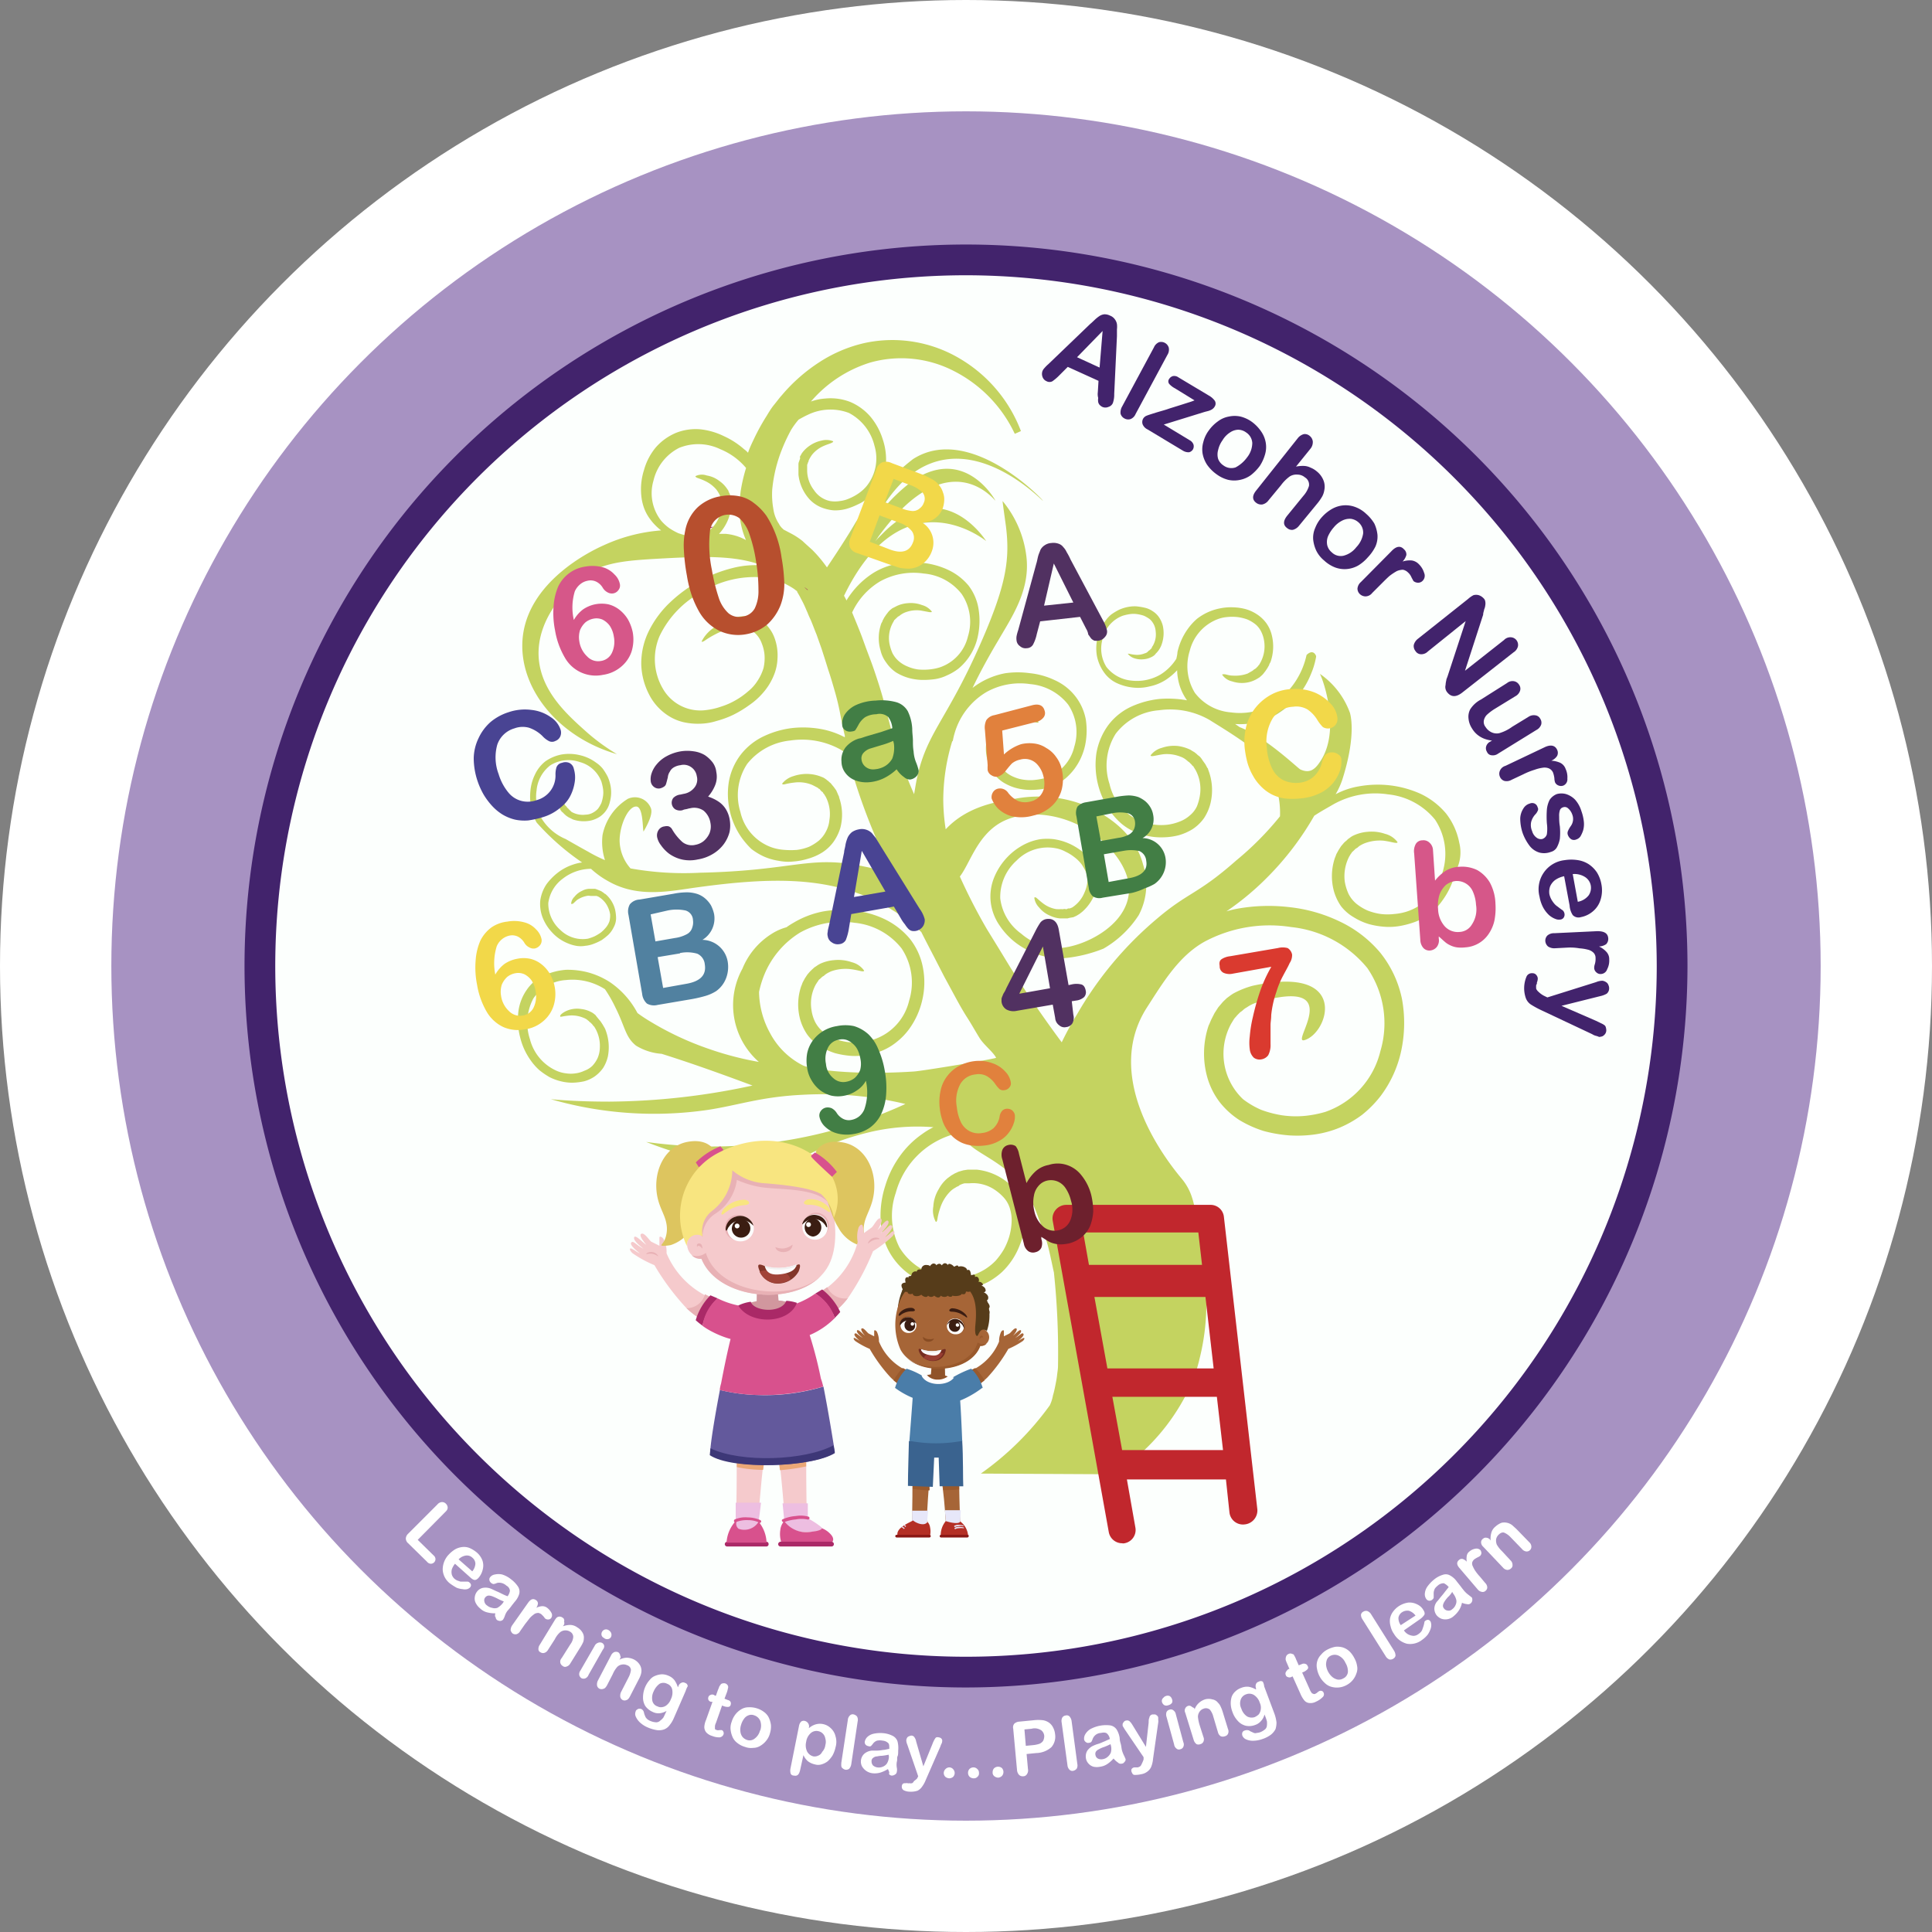 <svg xmlns="http://www.w3.org/2000/svg" viewBox="0 0 198 198"><rect x="0" y="0" width="198" height="198" fill="#808080" stroke="none"/><defs><style>.cls-1,.cls-22{fill:#fff;}.cls-2{fill:#a792c2;}.cls-3{fill:#fcfffd;}.cls-4{fill:#42236c;}.cls-5{fill:#c4d360;}.cls-6{fill:#c1272d;}.cls-7{fill:#905329;}.cls-10,.cls-11,.cls-12,.cls-13,.cls-14,.cls-15,.cls-16,.cls-17,.cls-18,.cls-19,.cls-20,.cls-21,.cls-22,.cls-23,.cls-24,.cls-25,.cls-26,.cls-27,.cls-28,.cls-29,.cls-30,.cls-31,.cls-32,.cls-33,.cls-34,.cls-35,.cls-7,.cls-8,.cls-9{fill-rule:evenodd;}.cls-8{fill:#563c1a;}.cls-9{fill:#a66537;}.cls-10{fill:#99592c;}.cls-11{fill:#fdfdfd;}.cls-12{fill:#3b1d12;}.cls-13{fill:#884c23;}.cls-14{fill:#752d21;}.cls-15{fill:#983e33;}.cls-16{fill:#f1f1f1;}.cls-17{fill:#4a7da9;}.cls-18{fill:#e7e7f9;}.cls-19{fill:#b42f25;}.cls-20{fill:#8c1815;}.cls-21{fill:#3a638f;}.cls-23{fill:#d1979e;}.cls-24{fill:#f5cacc;}.cls-25{fill:#e8b1b5;}.cls-26{fill:#823629;}.cls-27{fill:#a14338;}.cls-28{fill:#ddc55f;}.cls-29{fill:#aa2967;}.cls-30{fill:#d8518d;}.cls-31{fill:#eba877;}.cls-32{fill:#edbee1;}.cls-33{fill:#63599c;}.cls-34{fill:#3d3777;}.cls-35{fill:#f8e580;}.cls-36{fill:#9e005d;}.cls-37{fill:#494493;}.cls-38{fill:#e1813d;}.cls-39{fill:#f2d849;}.cls-40{fill:#d65789;}.cls-41{fill:#6d202d;}.cls-42{fill:#427e45;}.cls-43{fill:#5181a0;}.cls-44{fill:#da3a2f;}.cls-45{fill:#513161;}.cls-46{fill:#b74f2e;}</style></defs><g id="Layer_2" data-name="Layer 2"><g id="Layer_1-2" data-name="Layer 1"><circle class="cls-1" cx="99" cy="99" r="99"/><circle class="cls-2" cx="99" cy="99" r="87.59"/><circle class="cls-3" cx="99" cy="99" r="72.36"/><path class="cls-4" d="M99,172.94A73.94,73.94,0,1,1,172.94,99,74,74,0,0,1,99,172.94ZM99,28.21A70.79,70.79,0,1,0,169.79,99,70.87,70.87,0,0,0,99,28.21Z"/><path class="cls-5" d="M149.55,86.36a7,7,0,0,0-1.36-3,7.74,7.74,0,0,0-2.59-2,10.72,10.72,0,0,0-3.12-.87,10.92,10.92,0,0,0-3.22.1,7.79,7.79,0,0,0-2.38.81,7.71,7.71,0,0,0,.7-1.54c1.29-4.07.94-6.2.77-6.8a8.29,8.29,0,0,0-3.08-4c.42.8,2.1,5.84.07,8.92-.63,1-1.19,1.27-2.07.88-.28-.14-3.57-3.33-6.23-4.34-.14-.11-.31-.21-.45-.32a8.25,8.25,0,0,0,2.1-.14,6.67,6.67,0,0,0,2.38-1,8.49,8.49,0,0,0,3.29-4,7.81,7.81,0,0,0,.52-1.75v-.07c-.1-.28-.38-.63-.91-.18l-.07.07a8,8,0,0,1-3.43,5,6.63,6.63,0,0,1-4.3.88,5.16,5.16,0,0,1-3.71-2,5.23,5.23,0,0,1-.53-4.31,4.68,4.68,0,0,1,2.8-3.22,3.63,3.63,0,0,1,1-.24,5,5,0,0,1,1.09,0,4.66,4.66,0,0,1,1,.24,3.68,3.68,0,0,1,.88.53,2.38,2.38,0,0,1,.59.8,3.29,3.29,0,0,1,.28,1,3.46,3.46,0,0,1-.38,2.06l-.14.25-.07.07a.7.7,0,0,1-.14.17l-.14.14a.94.94,0,0,1-.18.11,1.41,1.41,0,0,1-.17.14l-.49.28a3.67,3.67,0,0,1-1.51.21c-.42,0-.7-.14-.87-.14s-.25,0-.21.07a1.66,1.66,0,0,0,1,.66,3.11,3.11,0,0,0,1.4.14,3,3,0,0,0,1-.31c.14-.07.24-.14.31-.18s.11-.07.11-.07l.24-.21a1.71,1.71,0,0,0,.21-.24l.14-.18.21-.31.18-.32c0-.1.1-.21.14-.31a4.79,4.79,0,0,0,.14-2.7,3.56,3.56,0,0,0-.56-1.26,3.64,3.64,0,0,0-1-.94,4.06,4.06,0,0,0-1.19-.53,5.46,5.46,0,0,0-1.26-.17,5.36,5.36,0,0,0-1.26.1,5.54,5.54,0,0,0-1.26.39,5.6,5.6,0,0,0-1.16.7,6,6,0,0,0-.91,1,6.45,6.45,0,0,0-1.08,2.41c0,.21-.07.46-.11.67a5.15,5.15,0,0,1-1.61,1.61,4.8,4.8,0,0,1-3,.63,3.7,3.7,0,0,1-2.56-1.4,3.54,3.54,0,0,1-.35-3,3.28,3.28,0,0,1,2-2.24,4.94,4.94,0,0,1,.74-.17,2.48,2.48,0,0,1,.77,0,3.77,3.77,0,0,1,.7.17,3.4,3.4,0,0,1,.59.35,1.83,1.83,0,0,1,.6,1.26,2.32,2.32,0,0,1-.28,1.44l-.11.17a.15.15,0,0,0,0,.07l-.11.11-.1.1s-.07.07-.11.07l-.1.11a.65.65,0,0,1-.32.17,2,2,0,0,1-1,.14,3.78,3.78,0,0,1-.59-.1c-.11,0-.18,0-.14,0a1.4,1.4,0,0,0,.66.46,2.27,2.27,0,0,0,1,.1,2.07,2.07,0,0,0,.74-.21,1.08,1.08,0,0,0,.24-.14c.07,0,.07-.07.07-.07a.24.24,0,0,0,.14-.14l.14-.14.14-.17.14-.21.11-.21a1.61,1.61,0,0,0,.1-.25,3.48,3.48,0,0,0,.11-1.89,2.71,2.71,0,0,0-.39-.87,2.19,2.19,0,0,0-.66-.63,2.32,2.32,0,0,0-.81-.35,6.56,6.56,0,0,0-.87-.14,3.74,3.74,0,0,0-.88.07,4.19,4.19,0,0,0-.87.28,6,6,0,0,0-.81.49,3.25,3.25,0,0,0-.63.7,5.12,5.12,0,0,0-.77,1.68,4.65,4.65,0,0,0-.07,1.82,4.3,4.3,0,0,0,.7,1.68A3.35,3.35,0,0,0,114.44,70a5.29,5.29,0,0,0,1.64.46,4.76,4.76,0,0,0,1.72-.11,4.89,4.89,0,0,0,1.65-.66,6.37,6.37,0,0,0,1.19-1,4.9,4.9,0,0,0,.07.77,5.36,5.36,0,0,0,.94,2.31,11,11,0,0,0-2.8-.14,9.33,9.33,0,0,0-2.87.77,6.21,6.21,0,0,0-2.38,1.89,6.85,6.85,0,0,0-1.23,2.87,8.29,8.29,0,0,0,1.47,6.06,6.92,6.92,0,0,0,1.09,1.19,5.49,5.49,0,0,0,1.36.84,6.78,6.78,0,0,0,3,.56,6.79,6.79,0,0,0,1.51-.21,5.67,5.67,0,0,0,1.43-.63,4.39,4.39,0,0,0,1.16-1.12,4.91,4.91,0,0,0,.66-1.5,5.76,5.76,0,0,0-.24-3.5s0-.11-.07-.14l-.21-.39-.25-.35-.17-.25a1.24,1.24,0,0,0-.28-.28c-.11-.07-.18-.17-.28-.24l-.14-.11c-.11-.07-.25-.14-.39-.24a4.23,4.23,0,0,0-1.26-.39,3.78,3.78,0,0,0-1.68.18,2.12,2.12,0,0,0-1.16.77c0,.07.07.1.28.07s.53-.11,1-.18a3.77,3.77,0,0,1,1.79.25,1.85,1.85,0,0,1,.56.31,2.58,2.58,0,0,1,.21.18.66.66,0,0,1,.18.14l.17.17c.07.08.11.15.18.18s0,.07.07.11l.17.28a4.09,4.09,0,0,1,.46,2.48,5.18,5.18,0,0,1-.32,1.23,2.69,2.69,0,0,1-.73.94,3.34,3.34,0,0,1-1.05.63,5.18,5.18,0,0,1-1.23.32,5.65,5.65,0,0,1-1.3,0,6,6,0,0,1-1.29-.28,5.46,5.46,0,0,1-3.36-3.89,6.11,6.11,0,0,1,.63-5.15,6.18,6.18,0,0,1,4.44-2.41,8.1,8.1,0,0,1,5.19,1c.66.42,2,1.22,3.36,2.17a8.91,8.91,0,0,1,3.85,7.7,31.21,31.21,0,0,1-4.48,4.52c-4,3.53-4.9,3.22-8.16,6a36.66,36.66,0,0,0-8.16,9.77,31.84,31.84,0,0,0-1.57,2.87c-1.82-2.45-3.57-5-5.22-7.6l-1.22-2-1.23-2a58.17,58.17,0,0,1-2.77-5.39c1-1.29,1.72-4,4-5.42,2.91-1.79,7.84-1,11.06,2.2,5.85,6-1,10.22-4.69,10.54a6,6,0,0,1-4.09-1.47,5.22,5.22,0,0,1-2.14-3.61,5,5,0,0,1,1.68-3.88,4.45,4.45,0,0,1,4-1.26,3.28,3.28,0,0,1,1,.35,4.74,4.74,0,0,1,.91.56,3.66,3.66,0,0,1,.74.73,5.54,5.54,0,0,1,.49.88,2.28,2.28,0,0,1,.1,1,3.38,3.38,0,0,1-.28,1A3.3,3.3,0,0,1,109.89,93l-.25.1s-.07,0-.1,0-.14,0-.18.07l-.17,0a.39.39,0,0,0-.21,0,.58.58,0,0,1-.21,0,3.58,3.58,0,0,1-.53,0,3.05,3.05,0,0,1-1.36-.6c-.32-.24-.53-.45-.67-.56S106,92,106,92a1.75,1.75,0,0,0,.49,1,2.83,2.83,0,0,0,1.12.84,2.94,2.94,0,0,0,1,.28h.53c.1,0,.17,0,.28,0a2.29,2.29,0,0,1,.28-.07L110,94l.31-.14.28-.17c.11-.07.18-.14.28-.21a4.66,4.66,0,0,0,1.44-2.21,3.47,3.47,0,0,0,.14-1.33,4.06,4.06,0,0,0-.35-1.26,6,6,0,0,0-.74-1,5.43,5.43,0,0,0-1-.8,5.95,5.95,0,0,0-2.38-.88,5.91,5.91,0,0,0-1.33,0,5.48,5.48,0,0,0-1.26.35,6.45,6.45,0,0,0-2.13,1.47,6.68,6.68,0,0,0-1.4,2.17,5.19,5.19,0,0,0-.32,2.52,5.3,5.3,0,0,0,.91,2.35,7.51,7.51,0,0,0,1.68,1.78,8.23,8.23,0,0,0,2.17,1.16,7.44,7.44,0,0,0,2.49.42,14.49,14.49,0,0,0,4.3-1,10.6,10.6,0,0,0,3.61-3.43,6.66,6.66,0,0,0,.45-5.18c-1-3.88-4.83-5.56-5.77-6a13,13,0,0,0-7.6-.7c-1.54.24-4.65.7-6.86,3.08a20.18,20.18,0,0,1-.25-3,20.81,20.81,0,0,1,.91-6,0,0,0,0,0,0,0l.07-.07a7.55,7.55,0,0,1,.45-1.54,7.25,7.25,0,0,1,3-3.46,7.08,7.08,0,0,1,4.48-.81,5.56,5.56,0,0,1,3.89,2.1,5.06,5.06,0,0,1,.63,4.31,4.44,4.44,0,0,1-2.87,3.19,7,7,0,0,1-1.09.21,4.16,4.16,0,0,1-1.12,0,3.66,3.66,0,0,1-1.08-.28,2.94,2.94,0,0,1-.91-.56,2.51,2.51,0,0,1-.63-.81,4.76,4.76,0,0,1-.32-1,3.36,3.36,0,0,1,.35-2.1l.14-.25s0-.07.07-.07.07-.1.14-.14l.14-.14a1.29,1.29,0,0,0,.18-.14,1.41,1.41,0,0,1,.17-.14,2.23,2.23,0,0,1,.49-.24,3.13,3.13,0,0,1,1.54-.18c.42.07.74.14.91.18s.25,0,.21-.07a1.82,1.82,0,0,0-1-.67,3.37,3.37,0,0,0-1.47-.17,3,3,0,0,0-1.09.28l-.35.17c-.07.07-.1.07-.1.07a1.38,1.38,0,0,0-.25.21c-.07,0-.1.11-.14.14l-.21.28-.21.32-.17.31c0,.11-.11.21-.14.32a4.46,4.46,0,0,0-.07,2.73,3.31,3.31,0,0,0,.59,1.26,3.68,3.68,0,0,0,1,.95,5.14,5.14,0,0,0,1.26.56,5.77,5.77,0,0,0,1.33.21,8.53,8.53,0,0,0,1.33-.07,4.27,4.27,0,0,0,1.29-.39,4.72,4.72,0,0,0,1.16-.7,6.23,6.23,0,0,0,.94-1,6.31,6.31,0,0,0,1.09-2.42,7.45,7.45,0,0,0,.07-2.62,5.49,5.49,0,0,0-1.12-2.45,5.59,5.59,0,0,0-2.1-1.61,7.77,7.77,0,0,0-2.52-.7A9,9,0,0,0,103,69a7.84,7.84,0,0,0-3.33,1.5c.74-1.54,1.61-3.15,2.63-4.86,1.4-2.42,3.36-5.22,2.87-8.76a10.92,10.92,0,0,0-2.42-5.53c0,.14.21,1.61.35,2.63.39,3.25.07,5.78-2.38,11.45-3.85,8.92-6,9.66-6.93,15.33l-.11.63a46.3,46.3,0,0,1-2.41-6.86l-.6-2.31c-.21-.81-.45-1.61-.7-2.38s-.52-1.58-.8-2.31l-.42-1.12-.42-1.16c-.32-.84-.67-1.68-1-2.48a7.27,7.27,0,0,1,2.87-3.19,7.08,7.08,0,0,1,4.48-.8,5.5,5.5,0,0,1,3.88,2.1,5.08,5.08,0,0,1,.64,4.34A4.41,4.41,0,0,1,96.3,68.4a5.15,5.15,0,0,1-1.08.21,5.9,5.9,0,0,1-1.12,0A4,4,0,0,1,93,68.3a3.15,3.15,0,0,1-.91-.56,2.74,2.74,0,0,1-.63-.81,4.74,4.74,0,0,1-.31-1,3.25,3.25,0,0,1,.35-2.1l.14-.25a.08.08,0,0,1,.07-.07.61.61,0,0,1,.14-.14l.14-.14a.63.63,0,0,1,.17-.1,1.16,1.16,0,0,1,.18-.14,2,2,0,0,1,.49-.25,3.23,3.23,0,0,1,1.54-.17l.91.17c.17,0,.24,0,.21-.07a1.86,1.86,0,0,0-1-.66A3.23,3.23,0,0,0,93,61.82a3.15,3.15,0,0,0-1.08.28l-.35.18-.14.07c-.07.07-.18.14-.25.21a1.71,1.71,0,0,0-.21.24l-.14.18-.21.31-.17.32c0,.1-.11.21-.14.31a4.46,4.46,0,0,0-.07,2.73,3.31,3.31,0,0,0,.59,1.26,3.68,3.68,0,0,0,1,1,5.14,5.14,0,0,0,1.26.56,5.77,5.77,0,0,0,1.33.21,8.53,8.53,0,0,0,1.33-.07,4.27,4.27,0,0,0,1.29-.39,5.54,5.54,0,0,0,1.19-.7,5.85,5.85,0,0,0,2-3.39,7.5,7.5,0,0,0,.07-2.63A5.31,5.31,0,0,0,99.25,60a6.06,6.06,0,0,0-2.11-1.61,8.15,8.15,0,0,0-2.52-.7,9,9,0,0,0-2.59.07,7.29,7.29,0,0,0-2.45.91,8.63,8.63,0,0,0-2.83,2.87c-.07-.17-.18-.35-.25-.49l.21-.42c6-11.8,14.08-5.39,14.36-5.18-.18-.25-4.52-7-10.68-.7-.21.21-.46.45-.7.73.1-.14.21-.28.31-.45,7.49-10.33,12.26-3.26,12-3.75-.07-.14-3.09-5.49-8.3-2.13a18.36,18.36,0,0,0-3.82,3.78c6.83-12.32,16.91-1.58,17-1.61s-7.49-8-13.31-4.27a25.06,25.06,0,0,0-5.91,6.54c-.67,1.16-1.82,2.94-2.91,4.56a13.42,13.42,0,0,0-1.5-1.79c-.35-.32-.67-.6-1-.91A7.12,7.12,0,0,0,81,54.64l-.53-.28c-.14-.07-.21-.1-.24-.17a.74.74,0,0,1-.18-.18,1.18,1.18,0,0,1-.21-.31,3.69,3.69,0,0,1-.59-1.58,7.86,7.86,0,0,1-.11-.94,8,8,0,0,1,0-1,14.86,14.86,0,0,1,1-4.13,17.5,17.5,0,0,1,.94-2A8.09,8.09,0,0,1,81.85,43h0c.31-.17.63-.35.94-.49A5.31,5.31,0,0,1,87,42.32a5.16,5.16,0,0,1,2.62,3.36,4.53,4.53,0,0,1-.8,4.13,4.08,4.08,0,0,1-.81.74,5.09,5.09,0,0,1-.94.52,3.29,3.29,0,0,1-1,.28,3.11,3.11,0,0,1-1,0,2.62,2.62,0,0,1-1.65-1.12,3.35,3.35,0,0,1-.7-2v-.38c0-.07,0-.14,0-.21l.07-.18c0-.07.07-.14.07-.17a.54.54,0,0,1,.07-.21,4.06,4.06,0,0,1,.28-.46,3.1,3.1,0,0,1,1.19-.91c.38-.17.66-.24.8-.31s.21-.11.18-.18a1.88,1.88,0,0,0-1.16-.07,3.32,3.32,0,0,0-1.29.56,3.12,3.12,0,0,0-.77.77c-.07.14-.14.25-.18.32L82,47a2.17,2.17,0,0,0-.1.28.68.68,0,0,0-.07.28l0,.28,0,.35v.45A4.45,4.45,0,0,0,83,51.21a3.45,3.45,0,0,0,1.12.77,4.42,4.42,0,0,0,1.3.32,4.26,4.26,0,0,0,1.29-.14,6.82,6.82,0,0,0,1.19-.46A4.29,4.29,0,0,0,89,51a5.31,5.31,0,0,0,1.51-2.1,5.57,5.57,0,0,0,.28-1.3A6.51,6.51,0,0,0,90.46,45a6.76,6.76,0,0,0-1.23-2.27,5.65,5.65,0,0,0-2.1-1.54,5.58,5.58,0,0,0-2.52-.35,5.49,5.49,0,0,0-1.5.31,13.1,13.1,0,0,1,6.09-4,11.76,11.76,0,0,1,8.57.88A13.79,13.79,0,0,1,104,44.46l.63-.28a14.64,14.64,0,0,0-6.2-7.39,13.51,13.51,0,0,0-9.76-1.65,14.27,14.27,0,0,0-4.73,2,17.38,17.38,0,0,0-3.81,3.36c-.28.31-.53.66-.81,1s-.52.74-.73,1.09a22.07,22.07,0,0,0-1.23,2.2c-.25.53-.49,1-.7,1.61a2.17,2.17,0,0,0-.39-.35,8.32,8.32,0,0,0-2.1-1.36A7.22,7.22,0,0,0,71.8,44a5.47,5.47,0,0,0-2.49.35,5.63,5.63,0,0,0-2.1,1.5A6.22,6.22,0,0,0,66,48.17a6.49,6.49,0,0,0-.28,2.59A5.12,5.12,0,0,0,66,52.05a4.49,4.49,0,0,0,.63,1.16,5.55,5.55,0,0,0,.87.94c.07.07.18.14.25.21a17.09,17.09,0,0,0-5.85,1.51c-.7.31-8.19,3.61-8.37,10.08-.14,4.8,3.78,9.63,9.7,11.34a20.8,20.8,0,0,1-3-2.17c-2-1.78-4.63-4.09-5-7.45-.49-4.76,4-8.19,4.21-8.37,2.34-1.75,4.62-1.86,9.06-2.1,3-.14,6.83-.35,9.56.74a9.43,9.43,0,0,0-3,.28,14.35,14.35,0,0,0-6.33,3.46,10.37,10.37,0,0,0-2.24,3,7.51,7.51,0,0,0-.77,3.43,7.13,7.13,0,0,0,.77,3,5.61,5.61,0,0,0,2,2.24A5,5,0,0,0,70,74a6.66,6.66,0,0,0,1.68.17,6,6,0,0,0,1.75-.28,9.77,9.77,0,0,0,1.71-.63,11.19,11.19,0,0,0,1.65-1A7.18,7.18,0,0,0,78.2,71a6.28,6.28,0,0,0,1.06-1.68,5,5,0,0,0,.42-1.82,5.18,5.18,0,0,0-.28-2.06,3.77,3.77,0,0,0-.56-1.05c-.07-.11-.18-.21-.25-.32l-.28-.28-.18-.1L78,63.54l-.35-.18-.25-.1a1.36,1.36,0,0,0-.38-.11.76.76,0,0,1-.18,0,1.62,1.62,0,0,0-.49,0,4.67,4.67,0,0,0-1.47.25,6.41,6.41,0,0,0-1.82,1,3.67,3.67,0,0,0-1.15,1.33c0,.07.07.07.31-.07a9.11,9.11,0,0,1,1.12-.67,5.74,5.74,0,0,1,2-.63,2.14,2.14,0,0,1,.7,0h.07a.5.5,0,0,1,.18,0,.73.73,0,0,1,.24.07l.25.07.21.11s.07,0,.1.07l.25.17a2.66,2.66,0,0,1,.73,1.09,4.12,4.12,0,0,1,.28,1.15,4.53,4.53,0,0,1-.1,1.37,4.86,4.86,0,0,1-.6,1.29,4.46,4.46,0,0,1-1,1.12,7.77,7.77,0,0,1-1.29.91,7.32,7.32,0,0,1-1.44.63,7.13,7.13,0,0,1-1.47.35,4.42,4.42,0,0,1-4.51-2.17,6,6,0,0,1-.35-5.39A10,10,0,0,1,72,60.63a10.29,10.29,0,0,1,6-1.47,7.19,7.19,0,0,1,3.37,1.19c.1.07.17.14.28.21s0,.07.07.14a6.61,6.61,0,0,1,.35.63,10.67,10.67,0,0,1,.49,1c.07.17.17.38.24.56s.18.42.28.63c.21.49.39,1,.6,1.5l.52,1.47.35,1.09.35,1.12c.25.73.46,1.47.67,2.2s.38,1.44.52,2.17.28,1.47.49,2.31c0,.07,0,.11,0,.18a8.49,8.49,0,0,0-2.42-.84,10.36,10.36,0,0,0-2.94-.11,9.4,9.4,0,0,0-2.87.81,6.51,6.51,0,0,0-2.38,1.85,6.4,6.4,0,0,0-1.26,2.77,7.8,7.8,0,0,0,.07,3A7.63,7.63,0,0,0,76,85.84,8.59,8.59,0,0,0,77,87a6.62,6.62,0,0,0,1.33.8,6,6,0,0,0,1.48.42,5,5,0,0,0,1.5.07A6.8,6.8,0,0,0,82.83,88a5.67,5.67,0,0,0,1.43-.63,4.27,4.27,0,0,0,1.16-1.09,5,5,0,0,0,.7-1.43A5.28,5.28,0,0,0,86,81.74c0-.14-.1-.24-.14-.38L85.7,81l-.25-.35-.21-.25a.91.91,0,0,0-.24-.24,1.16,1.16,0,0,0-.25-.21.58.58,0,0,0-.14-.11,1.28,1.28,0,0,0-.38-.21A4.08,4.08,0,0,0,83,79.33a4.2,4.2,0,0,0-1.68.21,2.26,2.26,0,0,0-1.16.77c0,.07.07.1.25.07a6.86,6.86,0,0,1,1-.18,3.55,3.55,0,0,1,1.75.21c.25.11.42.21.56.28a.43.43,0,0,1,.18.14c.07,0,.14.07.17.14l.18.18c.07,0,.1.1.14.17l.07.07.17.28A3.83,3.83,0,0,1,85,84.05a3,3,0,0,1-.35,1.16,3.1,3.1,0,0,1-.73.94,5,5,0,0,1-1,.63,5.18,5.18,0,0,1-1.23.32,7.94,7.94,0,0,1-1.29,0,5.09,5.09,0,0,1-1.26-.24,5,5,0,0,1-3.26-3.64,5.82,5.82,0,0,1,.7-4.94A6.46,6.46,0,0,1,81,75.89a8.13,8.13,0,0,1,5.11.91,8.37,8.37,0,0,1,.7.46,61.52,61.52,0,0,0,2.55,7.63c.67,1.61,1.33,3.22,2.07,4.76h0a15.1,15.1,0,0,0-2.84-.84c-5.63-1.22-7.1.42-16.84.63A31.07,31.07,0,0,1,64.62,89a4.4,4.4,0,0,1-1.12-2.84c0-1.61.91-3.6,1.75-3.5.67.11.6,2.24.7,2.56.14-.25,1-1.65.77-2.35a1.75,1.75,0,0,0-2.38-1,5.65,5.65,0,0,0-2.59,3.71A6.06,6.06,0,0,0,62,88.15a15.08,15.08,0,0,1-1.75-.88c-.77-.42-1.78-1-2.17-1.22C58,86,58,86,58,86a5.31,5.31,0,0,1-2.42-2,4.57,4.57,0,0,1-.59-3,3.66,3.66,0,0,1,1.4-2.56,3.5,3.5,0,0,1,3-.35,3.28,3.28,0,0,1,2.24,2,4.94,4.94,0,0,1,.17.74,2.48,2.48,0,0,1,0,.77,3.77,3.77,0,0,1-.17.7,3.4,3.4,0,0,1-.35.59,2,2,0,0,1-.56.42,1.55,1.55,0,0,1-.7.18,2.32,2.32,0,0,1-1.44-.28L58.36,83l0,0-.1-.11-.11-.1s-.07-.07-.07-.11l-.11-.1a.65.65,0,0,1-.17-.32,2,2,0,0,1-.14-1,3.78,3.78,0,0,1,.1-.59c0-.11,0-.18,0-.14a1.4,1.4,0,0,0-.46.66,2.27,2.27,0,0,0-.1,1,2.07,2.07,0,0,0,.21.74.51.51,0,0,0,.14.21c0,.07.07.07.07.07s.1.1.14.14l.14.14.17.14.22.14.21.1.21.11a3.48,3.48,0,0,0,1.89.1,2.92,2.92,0,0,0,.87-.38,2.51,2.51,0,0,0,.67-.67,2.38,2.38,0,0,0,.35-.8,3.84,3.84,0,0,0,.14-.88,3.65,3.65,0,0,0-.07-.87,4.27,4.27,0,0,0-.28-.88,6.32,6.32,0,0,0-.49-.8,3.05,3.05,0,0,0-.7-.64,4.43,4.43,0,0,0-1.68-.77,4.71,4.71,0,0,0-1.83-.07,4.3,4.3,0,0,0-1.68.7,3.71,3.71,0,0,0-1.08,1.37,4.69,4.69,0,0,0-.46,1.65,5.78,5.78,0,0,0,.07,1.71A4.83,4.83,0,0,0,55,84.3a25.15,25.15,0,0,0,4.66,4.09,4.32,4.32,0,0,0-.91.21,5.21,5.21,0,0,0-1.55.81A6,6,0,0,0,56,90.63a4,4,0,0,0-.63,1.65,3.88,3.88,0,0,0,.25,1.78,4.84,4.84,0,0,0,1,1.54,4.38,4.38,0,0,0,1.51,1.05,4,4,0,0,0,.91.28,2.76,2.76,0,0,0,.95,0,3.16,3.16,0,0,0,.87-.21,5.46,5.46,0,0,0,.81-.38,6.36,6.36,0,0,0,.7-.56,2.81,2.81,0,0,0,.52-.74,2,2,0,0,0,.25-.91,4.31,4.31,0,0,0-.11-.94,3.08,3.08,0,0,0-1-1.58c-.07,0-.14-.1-.21-.14l-.21-.14-.24-.1-.18-.07a1.72,1.72,0,0,0-.21-.07c-.07,0-.14,0-.21,0h-.38a1.61,1.61,0,0,0-.74.21,2,2,0,0,0-.77.6,1.1,1.1,0,0,0-.35.73s.07,0,.14,0,.25-.21.46-.39a2.65,2.65,0,0,1,1-.42.81.81,0,0,1,.38,0h.14s.11,0,.14,0l.14,0s.07,0,.14,0,0,0,.07,0l.18.07a2.39,2.39,0,0,1,1,1.12,2.71,2.71,0,0,1,.21.7,2.35,2.35,0,0,1-.07.7,2,2,0,0,1-.35.63,3.78,3.78,0,0,1-.53.53,5.27,5.27,0,0,1-.63.38,4.5,4.5,0,0,1-.7.25,3.27,3.27,0,0,1-2.84-.91,3.61,3.61,0,0,1-1.22-2.73,3.71,3.71,0,0,1,1.5-2.52,4.74,4.74,0,0,1,2.88-1,8.79,8.79,0,0,0,1.75,1.26c3.11,1.79,6.44,1,9.2.63,7.28-1,12.36-1,17.09.88a19.48,19.48,0,0,1,5.81,3.71c.42.84.84,1.64,1.26,2.45l1.08,2.1,1.16,2.14c.38.7.77,1.4,1.22,2.1s.85,1.43,1.27,2.1,1.4,1.43,1.68,2c-.49.18-7.46,1.33-8.41,1.4-5.91.39-10.39-.14-11.41-.63a7.79,7.79,0,0,1-3.36-3.32,9,9,0,0,1-1.12-4.2,10.36,10.36,0,0,1,.56-1.82A9.13,9.13,0,0,1,82,95.57a8.78,8.78,0,0,1,5.57-1,7,7,0,0,1,4.83,2.63,6.3,6.3,0,0,1,.77,5.36,5.51,5.51,0,0,1-3.57,3.95,6.07,6.07,0,0,1-1.37.28,6,6,0,0,1-1.4,0,6.06,6.06,0,0,1-1.33-.35,5,5,0,0,1-1.15-.7,3.21,3.21,0,0,1-.81-1,4,4,0,0,1-.38-1.26,4.07,4.07,0,0,1,.45-2.59l.18-.28s.07-.07.07-.1.1-.14.17-.18l.18-.17a.64.64,0,0,1,.21-.14,2.58,2.58,0,0,1,.21-.18,3.16,3.16,0,0,1,.59-.31,4.4,4.4,0,0,1,1.93-.21c.56.07.91.17,1.12.21s.31,0,.28-.07a2.21,2.21,0,0,0-1.26-.85,4.25,4.25,0,0,0-1.82-.21,4.17,4.17,0,0,0-1.37.35,2.58,2.58,0,0,0-.42.25l-.17.11c-.11.07-.18.17-.28.24l-.25.25-.24.28-.25.38-.21.39c-.07.14-.1.28-.17.42a5.85,5.85,0,0,0-.11,3.39,5.3,5.3,0,0,0,.74,1.58,4.71,4.71,0,0,0,1.29,1.19,7.32,7.32,0,0,0,1.54.7,9,9,0,0,0,1.65.28,6.35,6.35,0,0,0,1.64-.11,6.43,6.43,0,0,0,1.61-.45A6.1,6.1,0,0,0,92,106.7a6.71,6.71,0,0,0,1.16-1.22,8.12,8.12,0,0,0,1.36-3,7.92,7.92,0,0,0,.07-3.29,6.76,6.76,0,0,0-1.36-3,7.74,7.74,0,0,0-2.59-2,9.61,9.61,0,0,0-3.12-.87,10.84,10.84,0,0,0-3.22.1,9.43,9.43,0,0,0-3,1.16,7.54,7.54,0,0,0-.7.45,5.55,5.55,0,0,0-1.51.67,7.58,7.58,0,0,0-3,3.57,7.75,7.75,0,0,0,1.68,9.56,32.42,32.42,0,0,1-5.11-1.33,31,31,0,0,1-6-2.8,15.3,15.3,0,0,1-1.33-.88,8.78,8.78,0,0,0-2.8-3.15,8,8,0,0,0-2.21-1A8.23,8.23,0,0,0,58,99.39a6.72,6.72,0,0,0-2.21.56A4.15,4.15,0,0,0,54,101.42a4.94,4.94,0,0,0-.88,2.31,7.1,7.1,0,0,0,.18,2.55,6.76,6.76,0,0,0,1.08,2.38,5.87,5.87,0,0,0,.88,1,7.66,7.66,0,0,0,1.08.74,5.41,5.41,0,0,0,1.16.42,4.84,4.84,0,0,0,1.19.14,6.56,6.56,0,0,0,1.16-.14,3.61,3.61,0,0,0,1.08-.49,3.68,3.68,0,0,0,.88-.88,3.79,3.79,0,0,0,.49-1.19,4.92,4.92,0,0,0-.21-2.62,1.48,1.48,0,0,0-.14-.32l-.18-.31-.21-.32-.14-.17c-.07-.07-.14-.18-.21-.25L61,104l-.1-.07a1.26,1.26,0,0,0-.32-.21,2.82,2.82,0,0,0-1-.31,2.72,2.72,0,0,0-1.29.1c-.53.18-.88.49-.88.6s0,.1.21.07a7.23,7.23,0,0,1,.81-.11,3.14,3.14,0,0,1,1.4.25,1.33,1.33,0,0,1,.45.28.36.36,0,0,1,.14.14.42.42,0,0,1,.14.1l.14.14s.07.11.14.18l.07.07.14.24a3.64,3.64,0,0,1,.42,2,2.77,2.77,0,0,1-.24,1,3,3,0,0,1-.53.77,2.27,2.27,0,0,1-.8.49A3,3,0,0,1,59,110a3.22,3.22,0,0,1-1,0,3.34,3.34,0,0,1-1-.28,4.85,4.85,0,0,1-2.69-3.22,5.31,5.31,0,0,1,.35-4.17A4.38,4.38,0,0,1,58,100.44a6.16,6.16,0,0,1,4,.94,13.9,13.9,0,0,1,1.08,1.89c1,2,1,3,2.1,3.89a5.79,5.79,0,0,0,2.63.84c3.18,1,6.3,2.13,9.31,3.25a71,71,0,0,1-14.67,1.65c-2.1,0-4.09-.07-6-.25a38.17,38.17,0,0,0,16.14,1.09c3.15-.49,5.39-1.33,9.63-1.54a36.81,36.81,0,0,1,10.57.94,47.61,47.61,0,0,1-18.48,4.34,48.29,48.29,0,0,1-8.09-.45c8.3,3.26,13.52,2.56,16.77,1.22a28.05,28.05,0,0,1,5.92-2.17,21.2,21.2,0,0,1,6.75-.56,8,8,0,0,0-1.15.7,9.37,9.37,0,0,0-2.35,2.35,10.27,10.27,0,0,0-1.43,2.94,10,10,0,0,0-.49,3.26,7.66,7.66,0,0,0,.77,3.29,7.06,7.06,0,0,0,2.2,2.55,9.24,9.24,0,0,0,3.08,1.33,7.66,7.66,0,0,0,3.37,0,6.42,6.42,0,0,0,1.61-.56,7.5,7.5,0,0,0,1.4-1,7.32,7.32,0,0,0,1.08-1.29,7.4,7.4,0,0,0,.77-1.51A9.05,9.05,0,0,0,105,126a6,6,0,0,0,0-1.75,4.9,4.9,0,0,0-.56-1.68,5.48,5.48,0,0,0-1.16-1.37,6,6,0,0,0-3.18-1.33h-.46l-.46,0-.45.07-.35.1a1.51,1.51,0,0,0-.35.14,1.66,1.66,0,0,0-.35.18l-.18.1-.38.28a3.71,3.71,0,0,0-.91,1.12,3.82,3.82,0,0,0-.56,1.79,2.4,2.4,0,0,0,.24,1.54c.07.07.14,0,.18-.25s.1-.59.28-1.12a4.27,4.27,0,0,1,1-1.68,2.29,2.29,0,0,1,.56-.42,1.17,1.17,0,0,1,.25-.14c.07,0,.14-.1.21-.14l.24-.1a2.33,2.33,0,0,1,.25-.07s.07,0,.14,0l.35,0a4,4,0,0,1,2.59.66,4.87,4.87,0,0,1,1,.88,2.93,2.93,0,0,1,.59,1.15,4.07,4.07,0,0,1,.14,1.37,6.32,6.32,0,0,1-.24,1.4,6.71,6.71,0,0,1-.56,1.33,7.55,7.55,0,0,1-.84,1.15,5.77,5.77,0,0,1-5.19,1.65,6.42,6.42,0,0,1-4.65-3,7.19,7.19,0,0,1-.39-5.6,8.56,8.56,0,0,1,5.88-6,6.76,6.76,0,0,1,1.72,1.09c1.51,1.36,5.15,2.42,6.76,6.76.17.42.28.8.38,1l.39,1,.31,1.05c.25.7.6,2.52.77,3.25a78.41,78.41,0,0,1,.42,9.56c0,.35-.07.7-.1,1s-.11.7-.18,1.05-.14.67-.24,1a3.87,3.87,0,0,1-.32,1,30.06,30.06,0,0,1-7.07,7l13.58.07a21.23,21.23,0,0,0,6.87-7.1c.21-.35.42-.74.63-1.12s.38-.81.56-1.19a16.15,16.15,0,0,0,.8-2.53,23.25,23.25,0,0,0,.67-5.11A35.81,35.81,0,0,0,122.49,124c-.1-.42-.17-.8-.31-1.22h0a5.63,5.63,0,0,0-1.09-2c-2.14-2.56-8-10.61-3.54-17.54,1.65-2.56,3.26-5.26,5.89-6.73a14.16,14.16,0,0,1,8.89-1.5,11.63,11.63,0,0,1,7.8,4.2,10,10,0,0,1,1.34,8.51,8.77,8.77,0,0,1-5.64,6.23,11.23,11.23,0,0,1-2.21.42,9.9,9.9,0,0,1-2.24-.07,11.29,11.29,0,0,1-2.13-.56,8.81,8.81,0,0,1-1.86-1.09,6.42,6.42,0,0,1-1.22-7.73l.28-.46a1.7,1.7,0,0,0,.1-.14c.11-.1.18-.21.28-.31l.28-.28a1.75,1.75,0,0,0,.32-.25,1.74,1.74,0,0,1,.35-.24,3.52,3.52,0,0,1,1-.49c9.45-2.77,3.39,4.27,4.9,3.85,2.48-.7,4.72-7.78-5.32-5.57a9.07,9.07,0,0,0-2,.81l-.21.14-.42.31c-.18.18-.35.32-.49.49l-.39.46-.38.59-.32.63c-.1.21-.17.42-.28.63a9,9,0,0,0-.14,5.32,7.63,7.63,0,0,0,1.23,2.49,8.23,8.23,0,0,0,2.06,1.89,11.32,11.32,0,0,0,2.49,1.12,14.09,14.09,0,0,0,2.62.45,12.87,12.87,0,0,0,2.63-.1,10.59,10.59,0,0,0,2.55-.7,10.94,10.94,0,0,0,2.31-1.33,11.47,11.47,0,0,0,1.86-1.89,11.82,11.82,0,0,0,2.14-4.73,13.67,13.67,0,0,0,.07-5.18,11.14,11.14,0,0,0-2.24-4.8,12.25,12.25,0,0,0-4.21-3.22,15.73,15.73,0,0,0-5-1.43,18.14,18.14,0,0,0-5.15.1,10.42,10.42,0,0,0-1.4.32,28.34,28.34,0,0,0,4.27-3.57,30,30,0,0,0,4.73-6.23c.7-.46,1.4-.84,2-1.19a8.78,8.78,0,0,1,5.57-1A7.14,7.14,0,0,1,147.07,84a6.35,6.35,0,0,1,.77,5.39,5.51,5.51,0,0,1-3.57,4,5.65,5.65,0,0,1-1.37.28,6,6,0,0,1-1.4,0,6.06,6.06,0,0,1-1.33-.35,5,5,0,0,1-1.16-.7,3.18,3.18,0,0,1-.8-1,5,5,0,0,1-.39-1.26,4.36,4.36,0,0,1,.46-2.59l.17-.28a.15.15,0,0,0,.07-.1,1,1,0,0,1,.18-.18l.17-.17a.64.64,0,0,1,.21-.14l.21-.18a3,3,0,0,1,.6-.31,4.38,4.38,0,0,1,1.93-.25c.52.07.91.18,1.12.21s.31,0,.28-.07a2.26,2.26,0,0,0-1.26-.84,4.28,4.28,0,0,0-1.83-.21,4.11,4.11,0,0,0-1.36.35,1.93,1.93,0,0,0-.42.25l-.14.1c-.11.07-.18.18-.28.25a1.44,1.44,0,0,0-.25.24l-.24.28-.25.39-.21.38c-.07.14-.1.28-.17.42a5.89,5.89,0,0,0-.11,3.4,5.25,5.25,0,0,0,.74,1.57A4.56,4.56,0,0,0,138.73,94a6.43,6.43,0,0,0,1.54.7,8.25,8.25,0,0,0,1.65.28,6.46,6.46,0,0,0,1.65-.1,9,9,0,0,0,1.61-.46,6.47,6.47,0,0,0,1.47-.87,6.11,6.11,0,0,0,1.15-1.23,8.07,8.07,0,0,0,1.37-3A4.08,4.08,0,0,0,149.55,86.36ZM74.35,54.71c-.24,0-.45,0-.66,0a4.75,4.75,0,0,0,1.22-2.52V51.7l0-.35,0-.28a.77.77,0,0,0-.07-.28c0-.1-.07-.17-.1-.28a.27.27,0,0,1-.07-.14c0-.07-.11-.21-.18-.31a3,3,0,0,0-.77-.77,2.84,2.84,0,0,0-1.29-.56,1.49,1.49,0,0,0-1.16.07s0,.1.18.17.42.14.8.32a3.43,3.43,0,0,1,1.19.91,4.1,4.1,0,0,1,.28.45.43.43,0,0,1,.07.21.34.34,0,0,1,.07.18l.07.17c0,.07,0,.14,0,.21v.39a3.44,3.44,0,0,1-.7,2,3.66,3.66,0,0,1-.74.73,2.06,2.06,0,0,1-.42.21,2.88,2.88,0,0,1-.49.18,2.45,2.45,0,0,1-1,0,6.64,6.64,0,0,1-.74-.18l-.31-.1a6.46,6.46,0,0,1-.95-.53,5,5,0,0,1-.8-.73,4.56,4.56,0,0,1-.81-4.13,5.05,5.05,0,0,1,2.63-3.36,5.21,5.21,0,0,1,4.23.14,6.79,6.79,0,0,1,2.63,1.92,17,17,0,0,0-.53,2.24c-.07.46-.1.91-.14,1.37A10.06,10.06,0,0,0,75.82,53a8.28,8.28,0,0,0,.63,2.35A5.22,5.22,0,0,0,74.35,54.71Z"/><path class="cls-6" d="M128.86,154.7l-3.43-30a1.37,1.37,0,0,0-1.4-1.22H109.29a1.41,1.41,0,0,0-1.08.49,1.36,1.36,0,0,0-.32,1.15L113.63,157a1.39,1.39,0,0,0,1.37,1.16.51.51,0,0,0,.24,0,1.38,1.38,0,0,0,1.12-1.61l-.87-4.93h10.15L126,155a1.39,1.39,0,0,0,1.54,1.23A1.44,1.44,0,0,0,128.86,154.7Zm-16.7-21.78h11.38l.84,7.32H113.49Zm10.65-6.61.38,3.32H111.6l-.59-3.32ZM115,148.61l-1-5.46h10.71l.63,5.46Z"/><polygon class="cls-7" points="96.83 139.47 95.5 139.68 95.39 141.01 96.13 141.15 96.86 141.12 96.83 139.47 96.83 139.47"/><path class="cls-8" d="M92.73,131.66s-1.61,2.94-.07,5,1.82-3.64,1.16-4.27a2.14,2.14,0,0,0-1.09-.7Z"/><path class="cls-9" d="M100.47,137.93a.88.88,0,0,0,.39-1.68c.66-2.31-.81-4.8-3.82-5.36a4.1,4.1,0,0,0-5,3,6.35,6.35,0,0,0,.24,4.41c1.47,2.77,7.11,2.49,8.16-.38Z"/><path class="cls-10" d="M93,134.88a.79.79,0,0,0-.81.81.82.82,0,0,0,.84.8.79.79,0,0,0,.81-.8.85.85,0,0,0-.84-.81Z"/><path class="cls-11" d="M93.08,135a.79.79,0,0,0-.8.81.82.82,0,0,0,.84.8.79.79,0,0,0,.8-.8.87.87,0,0,0-.84-.81Z"/><path class="cls-12" d="M93.22,135.23a.54.54,0,0,0-.52.6.58.58,0,0,0,.56.59.53.53,0,0,0,.52-.59.63.63,0,0,0-.56-.6Z"/><path class="cls-11" d="M93.5,135.51a.17.17,0,0,0-.17.18.16.16,0,0,0,.17.17.17.17,0,0,0,.18-.17.17.17,0,0,0-.18-.18Z"/><path class="cls-12" d="M93.75,135.51c.1.07.21.21.1,0a.85.85,0,0,0-1-.49.73.73,0,0,0-.63.77c0,.07,0,0,.07,0a.94.94,0,0,1,1.44-.21Z"/><path class="cls-13" d="M94.59,137c0,.66,1,.63,1.12.17a.83.83,0,0,1-.49.07.91.91,0,0,1-.63-.24Z"/><path class="cls-14" d="M96.44,138.35a3.08,3.08,0,0,1-2.17-.11c-.24-.07-.07.35,0,.46a1.53,1.53,0,0,0,1.57.77,1.24,1.24,0,0,0,1-.77c.14-.42.14-.56-.32-.35Z"/><path class="cls-15" d="M94.76,139.22a1.57,1.57,0,0,0,1,.21,1.24,1.24,0,0,0,.91-.73c-.38-.14-1.89-.14-2,.52Z"/><path class="cls-11" d="M96.41,138.35a3.38,3.38,0,0,1-2-.07c0,.38.52.56,1.08.63s.84-.14,1-.56Z"/><path class="cls-16" d="M96.41,138.35a3.38,3.38,0,0,1-2-.07.25.25,0,0,0,0,.14,3.16,3.16,0,0,0,2,.07s0-.07,0-.14Z"/><path class="cls-12" d="M98.79,134.85a2.15,2.15,0,0,0-1.19-.42c-.53,0-.28-.35,0-.35a2,2,0,0,1,1.33.59c.25.28.29.53-.1.18Z"/><path class="cls-12" d="M92.38,134.71a1.89,1.89,0,0,1,1.09-.32c.52,0,.24-.31,0-.35a1.51,1.51,0,0,0-1.23.46c-.21.24-.21.52.14.21Z"/><path class="cls-9" d="M99.53,142.31a5.64,5.64,0,0,0,1.68-1.16,16.17,16.17,0,0,0,2.13-2.91,8.54,8.54,0,0,0,1.47-.8c.25-.21.21-.42,0-.28a5.33,5.33,0,0,0-.49.28c.14-.11.7-.56.56-.74s-.28.11-.84.42c.31-.24.7-.59.59-.77s-.63.42-.8.53c.17-.18.52-.67.31-.74s-.52.42-.7.53l-.56.28c0-.07,0-.49,0-.56s-.14-.11-.28.1a2.28,2.28,0,0,0-.21,1,5.63,5.63,0,0,1-3.75,3.3c-.31.1-2,.73-1.78,1.29s2,.56,2.7.25Z"/><path class="cls-10" d="M99.53,142.31a5.64,5.64,0,0,0,1.36-.84,5.73,5.73,0,0,0-.94-1.27,11.32,11.32,0,0,1-1.23.53c-.32.11-2,.74-1.79,1.3.18.73,1.89.59,2.6.28Z"/><path class="cls-17" d="M100.72,142.27a4.44,4.44,0,0,0-1.19-2,11.16,11.16,0,0,0-2.14,1.05c-.74.56-.53,1,.1,1.4.11.07,0,.6.18.6-.91.87,1.22.28,3-1.09Z"/><path class="cls-9" d="M92.94,142.31a5.64,5.64,0,0,1-1.68-1.16,16.17,16.17,0,0,1-2.13-2.91,8.54,8.54,0,0,1-1.47-.8c-.25-.21-.21-.42,0-.28a5.33,5.33,0,0,1,.49.28c-.14-.11-.7-.56-.56-.74s.28.11.84.42c-.31-.24-.7-.59-.59-.77s.63.42.8.53c-.17-.18-.52-.67-.31-.74s.52.42.7.53l.56.28c0-.07,0-.49,0-.56s.14-.11.28.1a2.28,2.28,0,0,1,.21,1,5.64,5.64,0,0,0,3.74,3.3c.32.1,2,.73,1.79,1.29-.32.7-2,.56-2.7.25Z"/><path class="cls-10" d="M92.94,142.31a5.64,5.64,0,0,1-1.36-.84,5.73,5.73,0,0,1,.94-1.27,11.32,11.32,0,0,0,1.23.53c.31.11,2,.74,1.78,1.3-.21.73-1.92.59-2.59.28Z"/><path class="cls-17" d="M91.72,142.27a4.44,4.44,0,0,1,1.19-2,7.61,7.61,0,0,1,1.75.81c.73.56.94,1.22.31,1.64-.1.07,1.3,1.16,1.16,1.16a8.5,8.5,0,0,1-4.41-1.65Z"/><path class="cls-9" d="M98.4,156s-.17-4.55-.1-6.51-1.51-2-1.86-1.19,0,2.87.18,4.23.31,3.47.31,3.47c-.14.7.88.87,1.23.66s.24-.66.24-.66Z"/><path class="cls-10" d="M98.3,152.67c0-1.19,0-2.42,0-3.22V149c-.28-.42-.59-.84-.91-1.26a.8.8,0,0,0-.91.45c-.35.77,0,2.87.18,4.24,0,.1,0,.17,0,.28.63,0,1.19,0,1.65-.07Z"/><path class="cls-18" d="M98.4,155.92l.07-1.15H96.83c.07.66.1,1.15.1,1.15-.14.7.91,1,1.3.81a.65.65,0,0,0,.17-.81Z"/><path class="cls-19" d="M98.4,155.92a2,2,0,0,1,.81,1.4h-2.8a2.22,2.22,0,0,1,.52-1.43c1.12.35,1.51.17,1.47,0Z"/><path class="cls-20" d="M99.14,157.29h-2.7a.15.15,0,0,0-.14.14h0a.15.15,0,0,0,.14.14h2.7a.15.15,0,0,0,.14-.14h0c0-.07,0-.14-.14-.14Z"/><path class="cls-18" d="M98.65,156.41s.1,0,.1,0,0-.07,0-.07a1.94,1.94,0,0,0-.53-.07.84.84,0,0,0-.42.1.08.08,0,0,0,.11.11.74.74,0,0,1,.31-.07,1,1,0,0,1,.46,0Z"/><path class="cls-18" d="M98.68,156.62s.11,0,.11,0,0-.07,0-.07a1.87,1.87,0,0,0-.52-.07.82.82,0,0,0-.42.1.07.07,0,0,0,0,.11.07.07,0,0,0,.1,0,.76.76,0,0,1,.32-.07,1.94,1.94,0,0,1,.45,0Z"/><path class="cls-9" d="M93.47,155.82s.1-4.41,0-6.37,1.47-2,1.82-1.19,0,2.87-.11,4.23-.21,3.43-.21,3.43l-.56,1-.94-1.12Z"/><path class="cls-10" d="M93.54,152.6c0-1.16,0-2.35,0-3.15-.1-1.93,1.47-2,1.82-1.19s0,2.87-.1,4.23a.55.55,0,0,1,0,.25c-.52,0-1.08-.07-1.64-.14Z"/><path class="cls-18" d="M93.47,155.82s0-.46,0-1h1.65c-.07.66-.11,1.15-.11,1.15L94.41,157l-.94-1.15Z"/><path class="cls-19" d="M95,155.92a1,1,0,0,1,.32.63,2,2,0,0,1,0,.81l-3,.1-.35-.14c-.11-.77,1.22-1.26,1.61-1.5.14.17,1.19.73,1.5.1Z"/><path class="cls-18" d="M92.31,156.48s.07-.07.11-.07l.28.18s0,.07,0,.07a.08.08,0,0,1-.11,0,.8.8,0,0,0-.28-.18Z"/><path class="cls-18" d="M92.56,156.31s.07,0,.1-.07a.66.66,0,0,1,.18.14s0,.07,0,.07a.08.08,0,0,1-.11,0c0-.07-.07-.11-.17-.14Z"/><path class="cls-20" d="M95.25,157.29H91.89a.15.15,0,0,0-.14.14h0a.15.15,0,0,0,.14.14h3.36a.15.15,0,0,0,.14-.14h0a.15.15,0,0,0-.14-.14Z"/><path class="cls-21" d="M98.61,147.63c.11,1.64.07,4.13.11,4.69H96.3l-.1-2.94h-.46l-.14,3-2.55-.1c0-1.44.07-3.05.1-4.59,0,0,4.62-1.57,5.46,0Z"/><path class="cls-17" d="M98.61,147.63s-.17-4.38-.31-5.18a1.58,1.58,0,0,0-1-1.37,1.74,1.74,0,0,1-2.38-.14,1.37,1.37,0,0,0-1.33,1.47c-.07,1.23-.39,5.25-.39,5.25a14.61,14.61,0,0,0,5.46,0Z"/><path class="cls-7" d="M97.39,141.19a3,3,0,0,0-1.47-.35,2.81,2.81,0,0,0-1.16.17,1.86,1.86,0,0,0,1.33.49,4.41,4.41,0,0,0,1.3-.31Z"/><path class="cls-22" d="M97.21,141a1.67,1.67,0,0,1-1.12.39,1.43,1.43,0,0,1-1.15-.53l-.49.14c.52,1.05,2.62,1.12,3.32.18-.1,0-.31-.11-.56-.18Z"/><path class="cls-10" d="M100.47,137.93a.75.75,0,0,0,.63-.21,1.09,1.09,0,0,1-.91-.14c-.77,2.77-5.6,3.22-7.39,1.47,2,2,6.73,1.51,7.67-1.12Z"/><path class="cls-10" d="M100.72,137.16a.19.19,0,0,0-.11-.28c-.1,0-.17.07-.21.17a.56.56,0,0,0,0,.18l.07-.07c.1-.11.24-.18.28,0Z"/><path class="cls-8" d="M100.16,136.91c-.07,0-.28,0-.21-1,.07-.77.28-2.62-.6-3.64-2.1.42-5.29.67-6.48,0-.17-.11-.14-.35-.14-.6.6-2.2,5.78-2.48,7.78.35a4.82,4.82,0,0,1,.63,4.38c-.74-.49-.84.52-1,.52Z"/><path class="cls-8" d="M93.12,131a.16.16,0,0,1,0-.17c.07-.11.32,0,.32,0-.14-.45.42-.63.49-.49.1-.28.24-.24.49-.24a.47.47,0,0,1,.45-.46c.46,0,.42.14.42.14s.21-.35.46-.28.17.18.17.18c.32-.25.46-.18.6,0,.35-.49.66,0,.63,0s0-.25.31-.11a.93.93,0,0,1,.32.25c.17-.07.38-.25.45,0,.32-.14.88.07.88.35.35-.14.35.25.42.53,0,0,.35-.14.39,0l0,.18a.24.24,0,0,1,.35.1c.14.25,0,.39,0,.39a.46.46,0,0,1,.42.17c.14.18-.11.21-.11.21s.39.14.42.42a.18.18,0,0,1-.21.25s.49.21.49.56-.24.28-.24.28c.24.28.63.7.17.91.28.07.21.45.14.56l-1.22-2.49-1.34-.8H96.2c-.14,0-3.68.7-3.68.7-.21-.39-.21-.67.32-.7,0,.14-.28-.67.28-.53Z"/><path class="cls-8" d="M92.52,132.26a.67.67,0,0,0,.49.14c0,.24.35.28.53.17,0,.35.66.32.87.11.32.31.63.28.7.1a.44.44,0,0,0,.63,0c.42.35.63.14.67,0,.28.24.7.1.7,0,.14.14.45.18.49,0,.35.11.94,0,.94-.17.39.1.42-.07.46-.25,0,0,.35.07.39,0l0-.11a.34.34,0,0,0,.28,0c-1.54-1.47-4.66-.91-6-.66a1.71,1.71,0,0,0-1.23.7Z"/><path class="cls-10" d="M98,135.06a.78.78,0,0,0-.84.8.86.86,0,0,0,.91.81.78.78,0,0,0,.84-.81.88.88,0,0,0-.91-.8Z"/><path class="cls-11" d="M97.88,135.13a.78.78,0,0,0-.84.8.86.86,0,0,0,.91.81.79.79,0,0,0,.84-.81.86.86,0,0,0-.91-.8Z"/><path class="cls-12" d="M97.81,135.3a.54.54,0,0,0-.56.6.61.61,0,0,0,.59.59.53.53,0,0,0,.56-.59.61.61,0,0,0-.59-.6Z"/><path class="cls-12" d="M98.68,135.86a1,1,0,0,0-1.5-.21c-.11.11-.18.21-.07,0a.85.85,0,0,1,1.08-.42.93.93,0,0,1,.63.84c0,.14-.07-.07-.14-.18Z"/><path class="cls-11" d="M98.12,135.62a.16.16,0,0,0-.17.17.17.17,0,0,0,.17.18.17.17,0,0,0,.18-.18.19.19,0,0,0-.18-.17Z"/><polygon class="cls-23" points="77.58 131.14 79.64 131.49 79.81 133.52 78.69 133.73 77.54 133.73 77.58 131.14 77.58 131.14"/><path class="cls-24" d="M71.9,129c-1.64,0-2-2.24-.7-2.63-1.15-3.67,1-7.6,5.81-8.47,3.3-.6,7,.87,8.06,4.76.7,2.63.77,5.25-.14,7-2.24,4.34-11.21,3.92-13-.66Z"/><path class="cls-25" d="M71.9,129a1.17,1.17,0,0,1-1-.35,1.56,1.56,0,0,0,1.44-.25c1.36,4.38,9,5.08,11.8,2.35-3,3.15-10.61,2.41-12.26-1.75Z"/><path class="cls-25" d="M83.63,124.28a1.3,1.3,0,1,1-1.29,1.29,1.29,1.29,0,0,1,1.29-1.29Z"/><path class="cls-25" d="M75.72,124.52a1.33,1.33,0,0,1,1.36,1.3,1.35,1.35,0,0,1-1.36,1.29,1.3,1.3,0,1,1,0-2.59Z"/><path class="cls-11" d="M75.89,124.63a1.33,1.33,0,0,1,1.37,1.29,1.36,1.36,0,0,1-1.37,1.3,1.33,1.33,0,0,1-1.36-1.3,1.3,1.3,0,0,1,1.36-1.29Z"/><path class="cls-12" d="M76,124.94a.95.95,0,1,1-1,1,1,1,0,0,1,1-1Z"/><path class="cls-11" d="M83.53,124.45a1.3,1.3,0,1,1-1.3,1.3,1.3,1.3,0,0,1,1.3-1.3Z"/><path class="cls-12" d="M83.32,124.84a.95.95,0,0,1,0,1.89.95.95,0,0,1,0-1.89Z"/><path class="cls-12" d="M74.67,125.78a1.55,1.55,0,0,1,2.34-.35c.18.14.28.32.11-.07a1.42,1.42,0,0,0-1.75-.66,1.39,1.39,0,0,0-1,1.29c.07.32.17,0,.28-.21Z"/><path class="cls-11" d="M75.54,125.4a.24.24,0,0,1,.25.24.25.25,0,0,1-.25.25.24.24,0,0,1-.24-.25.23.23,0,0,1,.24-.24Z"/><path class="cls-11" d="M82.86,125.26a.24.24,0,0,1,.25.24.25.25,0,0,1-.25.25.24.24,0,0,1-.24-.25c0-.14.1-.24.24-.24Z"/><path class="cls-12" d="M82.44,125.29c-.17.14-.31.35-.17,0a1.26,1.26,0,0,1,1.5-.74,1.25,1.25,0,0,1,1,1.19c0,.11-.07,0-.1,0a1.41,1.41,0,0,0-2.28-.39Z"/><path class="cls-25" d="M71.48,127.85s-.21-.35.14-.42c.18,0,.28.1.32.24s.07.28,0,.28a.5.5,0,0,0-.1-.14c-.11-.1-.32-.24-.39,0Z"/><path class="cls-26" d="M78.34,129.74a5,5,0,0,0,3.44-.14c.38-.14.14.52.07.7a2.44,2.44,0,0,1-2.49,1.22,2,2,0,0,1-1.51-1.26c-.24-.59-.24-.84.49-.52Z"/><path class="cls-27" d="M81,131.14a2.61,2.61,0,0,1-1.68.35,2.06,2.06,0,0,1-1.48-1.16c.67-.28,3.05-.28,3.16.81Z"/><path class="cls-11" d="M78.38,129.74a5.08,5.08,0,0,0,3.22-.14c0,.59-.8.91-1.68,1s-1.36-.14-1.54-.84Z"/><path class="cls-16" d="M78.38,129.74a5.08,5.08,0,0,0,3.22-.14.51.51,0,0,1,0,.21,5.34,5.34,0,0,1-3.08.14.66.66,0,0,1-.11-.21Z"/><path class="cls-28" d="M83.63,118s.63-1.33,2.8-.91,3.36,2.7,3.15,5c-.14,1.54-.8,2.31-1,3.29a2.91,2.91,0,0,0,.21,1.85c.25.42.56.53-.1.49a2.6,2.6,0,0,1-.56-.07,3.82,3.82,0,0,1-2.24-1.89c-1.19-1.82-2.28-7.74-2.28-7.74Z"/><path class="cls-24" d="M73.69,136.07a8.9,8.9,0,0,1-3.33-2,24.94,24.94,0,0,1-3.29-4.41,11.78,11.78,0,0,1-2.24-1.22c-.38-.35-.35-.63,0-.42.17.07.52.35.73.42-.17-.14-1.08-.84-.87-1.09s.42.18,1.26.63c-.49-.38-1.09-.91-.95-1.19s.95.63,1.23.77c-.25-.28-.81-1-.49-1.12s.77.63,1,.81l.84.42c0-.11,0-.7,0-.84s.21-.14.42.14a2.87,2.87,0,0,1,.31,1.47,8.65,8.65,0,0,0,5.71,5,1.67,1.67,0,0,1,1,1.78,1.08,1.08,0,0,1-1.47.91Z"/><path class="cls-25" d="M73.69,136.07a8.9,8.9,0,0,1-3.33-2,1.94,1.94,0,0,0,1.89-1.43,15.35,15.35,0,0,0,1.89.8,1.66,1.66,0,0,1,1,1.79,1.11,1.11,0,0,1-1.5.87Z"/><path class="cls-29" d="M72,135.86a5.45,5.45,0,0,1,1.54-2.8l-.73-.31a6,6,0,0,0-1.51,2.55,6.82,6.82,0,0,0,.7.56Z"/><path class="cls-30" d="M72,135.86a4.56,4.56,0,0,1,1.54-2.8,8.59,8.59,0,0,0,2.17.74,1.7,1.7,0,0,1,1,.63c.6.7-.24,1.26-.73,2.06-.18.32.38.77,0,.84-.94.18-3.11-.77-4-1.47Z"/><path class="cls-25" d="M67.46,128.76a1.78,1.78,0,0,0-.53-.25,1.47,1.47,0,0,0-.56,0c-.52.1.56-.63,1.09.21Z"/><path class="cls-24" d="M83.88,135.55a9,9,0,0,0,3-2.49,24.62,24.62,0,0,0,2.59-4.83,12.35,12.35,0,0,0,2-1.54c.31-.38.24-.66-.11-.42a5.44,5.44,0,0,1-.66.53c.17-.18.94-1,.7-1.19s-.39.24-1.16.8c.46-.45,1-1.08.77-1.29s-.84.77-1.08.94c.21-.31.63-1.08.31-1.19s-.66.74-.94.95l-.77.56c0-.07-.07-.7-.14-.81s-.21-.1-.39.21a3,3,0,0,0-.1,1.51A8.63,8.63,0,0,1,83,133a1.72,1.72,0,0,0-.8,1.92,1.17,1.17,0,0,0,1.68.6Z"/><path class="cls-25" d="M83.88,135.55a9,9,0,0,0,3-2.49,2,2,0,0,1-2.1-1.15A15,15,0,0,1,83,133c-.42.25-1.16,1.12-.81,1.93a1.16,1.16,0,0,0,1.65.63Z"/><path class="cls-29" d="M85.56,135.09a5.12,5.12,0,0,0-2-2.52l.7-.42a6.23,6.23,0,0,1,1.85,2.31,7.57,7.57,0,0,1-.59.63Z"/><path class="cls-30" d="M85.56,135.09a4.49,4.49,0,0,0-2-2.52,8.57,8.57,0,0,1-2,1.05,1.89,1.89,0,0,0-.88.77c-.49.77.42,1.19,1,2,.25.28-.24.84.07.84a8,8,0,0,0,3.75-2.1Z"/><path class="cls-25" d="M89,127.43a1.62,1.62,0,0,1,.49-.32A1.51,1.51,0,0,1,90,127c.52,0-.63-.56-1.05.39Z"/><path class="cls-24" d="M75.44,155.85s.14-6,0-9.1,2.31-3.08,2.84-1.89,0,4.48-.21,6.62-.39,4.37-.39,4.37c.21,1.09-1.33,1.33-1.89,1.05s-.38-1.05-.38-1.05Z"/><path class="cls-31" d="M75.51,150.36c0-1.3,0-2.63,0-3.61-.1-3,2.31-3.08,2.84-1.89s.11,3.75-.14,5.78a12.92,12.92,0,0,1-2.66-.28Z"/><path class="cls-32" d="M75.4,156s0-.84,0-2c.63,0,1.71,0,2.59,0-.11,1.05-.25,1.93-.25,1.93.21,1.08-1.33,1.26-1.92.94a.84.84,0,0,1-.39-.94Z"/><path class="cls-29" d="M74.53,158h4a.24.24,0,0,1,.24.25h0a.23.23,0,0,1-.24.24h-4a.24.24,0,0,1-.25-.24h0c0-.14.14-.25.25-.25Z"/><path class="cls-24" d="M82.69,155.64s-.14-5.81,0-8.85-2.31-3.08-2.83-1.89,0,4.48.21,6.61.38,4.38.38,4.38A2.78,2.78,0,0,0,83.25,157c.7-.07,1-.25,1-.35-.18-.32-1-.7-1.54-1Z"/><path class="cls-31" d="M82.62,150.29c0-1.26,0-2.52,0-3.5.11-3-2.31-3.08-2.83-1.89s-.11,3.71.14,5.77a19.56,19.56,0,0,0,2.66-.38Z"/><path class="cls-32" d="M82.79,155.64s0-.63,0-1.57H80.2c.11,1.05.18,1.85.18,1.85.49,1,1.75,1.16,2.9,1.05.7-.07,1-.24,1-.35a7.13,7.13,0,0,0-1.47-1Z"/><path class="cls-30" d="M78,156a.18.18,0,0,0-.07-.21,3.29,3.29,0,0,0-1.3-.28,2.77,2.77,0,0,0-1.33.21.18.18,0,0,0-.07.21s0,.07.07.07a3.53,3.53,0,0,0-.84,2.1h4.1a3.52,3.52,0,0,0-.7-2C77.89,156.06,78,156,78,156Zm-2.31.67a.64.64,0,0,1-.21-.7,3,3,0,0,1,1.19-.18,2.7,2.7,0,0,1,1.05.21A1.71,1.71,0,0,1,75.65,156.66Z"/><path class="cls-30" d="M85.14,157.25a2.38,2.38,0,0,0-.91-.63c0,.11-.28.28-1,.35a2.83,2.83,0,0,1-2.8-1,4.43,4.43,0,0,1,1.12-.25,3.1,3.1,0,0,1,1.19,0,.18.18,0,0,0,.21-.07.17.17,0,0,0-.07-.21,3,3,0,0,0-1.33-.07,3.94,3.94,0,0,0-1.37.35.13.13,0,0,0,0,.21s.07.07.1.07a1.6,1.6,0,0,0-.31.8,2.73,2.73,0,0,0,.1,1.26l4.73.18.52-.25S85.56,157.71,85.14,157.25Z"/><path class="cls-29" d="M80,158h5.21a.25.25,0,0,1,.25.25h0a.24.24,0,0,1-.25.24H80a.24.24,0,0,1-.25-.24h0c0-.14.14-.25.25-.25Z"/><path class="cls-33" d="M85.56,148.82c-2.1,1.64-11,1.82-12.78.14,0-.88.45-3.64,1-6.51a18.27,18.27,0,0,0,3.95.52,20.5,20.5,0,0,0,6.66-.87C84.89,144.65,85.31,147.24,85.56,148.82Z"/><path class="cls-30" d="M84.37,142.1a21.65,21.65,0,0,1-6.66.87,18.27,18.27,0,0,1-3.95-.52,4,4,0,0,1,.14-.67c.66-3.47,1.47-7,2-7.49a5.1,5.1,0,0,1,2.94-.95c1.3-.07,2.24,0,2.91.77a3.64,3.64,0,0,1,.73,1.23,42.79,42.79,0,0,1,1.65,5.95C84.23,141.54,84.3,141.82,84.37,142.1Z"/><path class="cls-34" d="M85.56,148.92c-2.35,1.47-10.54,1.75-12.82.21l.07-.7c3.15,1.51,9.7,1.26,12.61-.31l.14.8Z"/><path class="cls-23" d="M76.52,133.62a7,7,0,0,1,2.35-.38,7.33,7.33,0,0,1,2.59.42c-.35.42-2.34.63-3.12.63a3,3,0,0,1-1.82-.67Z"/><path class="cls-29" d="M75.65,133.8a4.19,4.19,0,0,1,1.29-.39c.32,1,3.12,1.23,3.65-.1a4.27,4.27,0,0,1,1.08.21c-.8,2.2-4.83,2.27-6,.28Z"/><path class="cls-28" d="M73.23,117.94s-.63-1.33-2.8-.91-3.36,2.7-3.15,5c.14,1.54.81,2.31,1,3.29a2.87,2.87,0,0,1-.21,1.86c-.24.42-.56.52.11.49a3.73,3.73,0,0,0,.56-.07A3.91,3.91,0,0,0,71,125.68c1.15-1.86,2.27-7.74,2.27-7.74Z"/><path class="cls-30" d="M71.31,119.13a7.46,7.46,0,0,1,2.52-1.65l.31.35s0,0-.07.11-2,1.43-2.45,1.68l-.31-.49Z"/><path class="cls-25" d="M71.41,122A6.71,6.71,0,0,1,75,118.57a.81.81,0,0,0,.45.21c.84,0,5.5,0,7.36.8s3,6.59,2.45,4.42c-.6-2.42-5.39-2-7.36-2.35a9.91,9.91,0,0,1-2.38-.73,4.87,4.87,0,0,1-2.2,3.46A2.8,2.8,0,0,0,72,126.76c-.63-.77-.94-2.8-.63-4.72Z"/><path class="cls-25" d="M81.22,127.53c0,1-1.65,1-1.75.28a2,2,0,0,0,.77.14,1.68,1.68,0,0,0,1-.42Z"/><path class="cls-35" d="M74.42,124.21a3.42,3.42,0,0,1,1.86-.7c.84-.07.45-.53,0-.56a3,3,0,0,0-2.1.94c-.35.46-.35.88.21.32Z"/><path class="cls-35" d="M84.61,124a2.9,2.9,0,0,0-1.75-.53c-.8,0-.42-.49,0-.56a2.49,2.49,0,0,1,2,.74c.32.42.32.84-.21.35Z"/><path class="cls-35" d="M75.05,119.94a5.66,5.66,0,0,0,3.37,1.33c2.2.17,4.76.49,5.74,1.12a4.18,4.18,0,0,1,1.29,2.41c2.14-5-4.58-10.33-11.76-6.69a7.25,7.25,0,0,0-3.29,9.6,1.05,1.05,0,0,1,1.61-1,2.61,2.61,0,0,1,.94-2.59,5.32,5.32,0,0,0,2.1-4.2Z"/><path class="cls-30" d="M85.77,120.11a7.48,7.48,0,0,0-2.24-2l-.39.31s0,0,0,.11,1.78,1.75,2.13,2.07l.46-.46Z"/><path class="cls-36" d="M73.09,54a2.88,2.88,0,0,1-.49.18,2.45,2.45,0,0,1-1,0,6.64,6.64,0,0,1-.74-.18C71.52,54,72.29,54,73.09,54Z"/><path class="cls-36" d="M82.79,60.49a3.66,3.66,0,0,1-.35-.31c.11.07.18.14.28.21A.15.15,0,0,1,82.79,60.49Z"/><path class="cls-37" d="M58.81,78.8A3,3,0,0,1,58.92,80a4.62,4.62,0,0,1-.39,1.4,3.44,3.44,0,0,1-1.05,1.33,4.93,4.93,0,0,1-1.79,1,10.14,10.14,0,0,1-1.54.35A4.65,4.65,0,0,1,52.79,84a4.57,4.57,0,0,1-1.3-.53,5.06,5.06,0,0,1-1.05-.87,7.17,7.17,0,0,1-.87-1.16,7.74,7.74,0,0,1-.63-1.4,7.36,7.36,0,0,1-.39-2.38,4.94,4.94,0,0,1,.49-2A5,5,0,0,1,50.27,74a5.4,5.4,0,0,1,1.82-1,5.2,5.2,0,0,1,2.41-.24,4.15,4.15,0,0,1,1.93.73,2.47,2.47,0,0,1,1,1.23,1,1,0,0,1,0,.73.87.87,0,0,1-.52.49.71.71,0,0,1-.67,0,2.36,2.36,0,0,1-.66-.52,3.63,3.63,0,0,0-1.37-.84,2.44,2.44,0,0,0-1.5.07,2.61,2.61,0,0,0-1.75,1.68,4.84,4.84,0,0,0,.14,3,5.41,5.41,0,0,0,1,1.89,2.54,2.54,0,0,0,1.37.87A2.66,2.66,0,0,0,55,82a2.6,2.6,0,0,0,1.93-2.59,2.44,2.44,0,0,1,.1-.77.72.72,0,0,1,.56-.46,1,1,0,0,1,.74,0A.85.85,0,0,1,58.81,78.8Z"/><path class="cls-38" d="M104,114.23a1.91,1.91,0,0,1-.1.87,3.25,3.25,0,0,1-.53,1,2.91,2.91,0,0,1-1,.84,3.73,3.73,0,0,1-1.51.46,5,5,0,0,1-1.22,0,3.77,3.77,0,0,1-1.06-.28,3.67,3.67,0,0,1-.91-.6,4.53,4.53,0,0,1-.66-.8,3.5,3.5,0,0,1-.46-1,5.56,5.56,0,0,1-.24-1.15,5.4,5.4,0,0,1,.1-1.86,3.58,3.58,0,0,1,.7-1.47,3.71,3.71,0,0,1,1.19-1,4.4,4.4,0,0,1,1.55-.49,4,4,0,0,1,1.85.21,3.06,3.06,0,0,1,1.33.87,2,2,0,0,1,.56,1.09.62.62,0,0,1-.14.52.73.73,0,0,1-.49.28.65.65,0,0,1-.52-.1,3.47,3.47,0,0,1-.42-.49,2.66,2.66,0,0,0-.88-.84,1.73,1.73,0,0,0-1.15-.18,2,2,0,0,0-1.58,1,3.55,3.55,0,0,0-.35,2.35,4.67,4.67,0,0,0,.45,1.61,2.1,2.1,0,0,0,.88.87,2,2,0,0,0,1.23.18,2.18,2.18,0,0,0,1.19-.49,2.15,2.15,0,0,0,.63-1.16,1.1,1.1,0,0,1,.21-.56.68.68,0,0,1,.49-.28.86.86,0,0,1,.56.14A.83.83,0,0,1,104,114.23Z"/><path class="cls-39" d="M137.47,77.89a2.75,2.75,0,0,1-.17,1.16,4,4,0,0,1-.74,1.26,4,4,0,0,1-1.33,1,5.54,5.54,0,0,1-2,.52,7.4,7.4,0,0,1-1.57,0,4.22,4.22,0,0,1-1.33-.42,4.27,4.27,0,0,1-1.12-.84,4.75,4.75,0,0,1-.81-1.09,5.84,5.84,0,0,1-.56-1.33,10.34,10.34,0,0,1-.28-1.51,6.52,6.52,0,0,1,.21-2.38,5,5,0,0,1,1-1.85,5.3,5.3,0,0,1,1.58-1.26,4.81,4.81,0,0,1,2-.53,5.26,5.26,0,0,1,2.38.35,4.75,4.75,0,0,1,1.68,1.19,2.49,2.49,0,0,1,.66,1.44,1,1,0,0,1-.21.7,1,1,0,0,1-.63.35,1,1,0,0,1-.66-.14,4.18,4.18,0,0,1-.53-.67A3.45,3.45,0,0,0,134,72.71a2.25,2.25,0,0,0-1.47-.28,2.61,2.61,0,0,0-2.1,1.19,4.63,4.63,0,0,0-.6,3,5.76,5.76,0,0,0,.53,2.1,2.58,2.58,0,0,0,1.08,1.19,2.92,2.92,0,0,0,1.58.32,2.65,2.65,0,0,0,1.57-.6,2.86,2.86,0,0,0,.88-1.47,2.36,2.36,0,0,1,.31-.74.8.8,0,0,1,.67-.31,1,1,0,0,1,.7.21A.59.59,0,0,1,137.47,77.89Z"/><path class="cls-40" d="M146.86,87.13l.21,3.12a4.56,4.56,0,0,1,1.08-1,2.94,2.94,0,0,1,1.44-.42,3.5,3.5,0,0,1,1.82.35,3.54,3.54,0,0,1,1.29,1.29,4.83,4.83,0,0,1,.56,2.14,6.7,6.7,0,0,1-.1,1.71,3.91,3.91,0,0,1-.6,1.4,3.11,3.11,0,0,1-2.38,1.37,3.56,3.56,0,0,1-.87,0,2.3,2.3,0,0,1-.74-.24,2.05,2.05,0,0,1-.52-.35c-.14-.11-.35-.32-.6-.53v.21a1.1,1.1,0,0,1-.21.88,1,1,0,0,1-.66.35.83.83,0,0,1-.7-.25,1.31,1.31,0,0,1-.32-.84l-.63-8.85a1.52,1.52,0,0,1,.18-1,.79.79,0,0,1,.66-.35.88.88,0,0,1,.74.25A1.07,1.07,0,0,1,146.86,87.13Zm.52,6a2.78,2.78,0,0,0,.7,1.82,1.81,1.81,0,0,0,1.51.56,1.55,1.55,0,0,0,1.26-.77,2.78,2.78,0,0,0,.42-2,3.88,3.88,0,0,0-.32-1.36,1.79,1.79,0,0,0-1.75-1.09,2,2,0,0,0-1,.39,2.58,2.58,0,0,0-.67,1A3.69,3.69,0,0,0,147.38,93.15Z"/><path class="cls-41" d="M104.43,118.25l.77,3a4.55,4.55,0,0,1,.91-1.19,2.72,2.72,0,0,1,1.36-.67,3,3,0,0,1,1.86,0,3.13,3.13,0,0,1,1.5,1.06,5.27,5.27,0,0,1,1,2,7.48,7.48,0,0,1,.21,1.72,5.07,5.07,0,0,1-.32,1.47,3,3,0,0,1-.84,1.12,3.29,3.29,0,0,1-1.29.66,4.07,4.07,0,0,1-.88.11,2.76,2.76,0,0,1-.77-.11,2.24,2.24,0,0,1-.56-.24l-.66-.42,0,.21a1.32,1.32,0,0,1,0,.91.89.89,0,0,1-.6.45.87.87,0,0,1-.73-.1,1.21,1.21,0,0,1-.46-.77l-2.2-8.62a1.48,1.48,0,0,1,0-1,.84.84,0,0,1,.59-.49.94.94,0,0,1,.77.11A1.8,1.8,0,0,1,104.43,118.25ZM106,124.1a2.88,2.88,0,0,0,1,1.68,1.79,1.79,0,0,0,1.57.28,1.7,1.7,0,0,0,1.12-1,2.88,2.88,0,0,0,.07-2,3.89,3.89,0,0,0-.56-1.3,1.83,1.83,0,0,0-.87-.7,1.78,1.78,0,0,0-1-.07,1.63,1.63,0,0,0-.91.56,2,2,0,0,0-.46,1A3.55,3.55,0,0,0,106,124.1Z"/><path class="cls-42" d="M91.89,78.84a5.29,5.29,0,0,1-1.36.94,4.31,4.31,0,0,1-1.51.39,3.18,3.18,0,0,1-1.4-.21,2.21,2.21,0,0,1-1-.77,1.92,1.92,0,0,1-.38-1.13,2.1,2.1,0,0,1,.42-1.47,2.84,2.84,0,0,1,1.4-.91c.14,0,.45-.14.94-.28l1.3-.38,1.15-.39a2.2,2.2,0,0,0-.42-1.15,1.35,1.35,0,0,0-1.22-.28,2.31,2.31,0,0,0-1.16.31,2.27,2.27,0,0,0-.63.7c-.17.32-.28.49-.35.6s-.24.14-.49.17a.84.84,0,0,1-.59-.17.67.67,0,0,1-.28-.56,1.7,1.7,0,0,1,.31-1.09,2.83,2.83,0,0,1,1.12-.91,5.24,5.24,0,0,1,2-.45,5.73,5.73,0,0,1,2.14.17,2,2,0,0,1,1.15.91,4.67,4.67,0,0,1,.46,1.79c0,.49.07.87.07,1.22s0,.7.07,1.12a3.6,3.6,0,0,0,.28,1.19,5,5,0,0,1,.24.78.82.82,0,0,1-.24.59,1.12,1.12,0,0,1-.63.32.94.94,0,0,1-.63-.25A2.77,2.77,0,0,1,91.89,78.84Zm-.35-2.91a8.85,8.85,0,0,1-1.26.45l-1.15.35a1.59,1.59,0,0,0-.6.39.82.82,0,0,0-.24.7,1.11,1.11,0,0,0,.42.77,1.22,1.22,0,0,0,.94.25,2.42,2.42,0,0,0,1.09-.35,2.12,2.12,0,0,0,.7-.74,3.15,3.15,0,0,0,.17-1.54Z"/><path class="cls-39" d="M50.76,99.88a3.6,3.6,0,0,1,.94-1.09A3.43,3.43,0,0,1,53,98.26a3.29,3.29,0,0,1,1.33,0,2.91,2.91,0,0,1,1.16.56,3.46,3.46,0,0,1,.87,1,4.09,4.09,0,0,1,.49,1.33,4,4,0,0,1-.14,2,3.44,3.44,0,0,1-1.08,1.54,3.56,3.56,0,0,1-1.82.8,3.73,3.73,0,0,1-2.24-.24,3.92,3.92,0,0,1-1.68-1.54,8.14,8.14,0,0,1-1-2.8,8.93,8.93,0,0,1-.14-2.53,6.05,6.05,0,0,1,.49-2,3.78,3.78,0,0,1,1.12-1.33A3.52,3.52,0,0,1,52,94.45a3.88,3.88,0,0,1,1.71.07,2.46,2.46,0,0,1,1.23.73,1.94,1.94,0,0,1,.56,1,.79.79,0,0,1-.14.6.94.94,0,0,1-.53.35.86.86,0,0,1-.59-.11,1.17,1.17,0,0,1-.49-.45A1.69,1.69,0,0,0,53.1,96a1.33,1.33,0,0,0-.91-.11A1.84,1.84,0,0,0,50.9,97,5.92,5.92,0,0,0,50.76,99.88Zm2.8,4.2a1.48,1.48,0,0,0,1.12-.81,2.67,2.67,0,0,0,.21-1.68,2.73,2.73,0,0,0-.42-1.12,2.1,2.1,0,0,0-.74-.63,1.56,1.56,0,0,0-.91-.1,1.89,1.89,0,0,0-.84.38,2.26,2.26,0,0,0-.56.81,2.44,2.44,0,0,0-.07,1.12,2.65,2.65,0,0,0,.81,1.57A1.59,1.59,0,0,0,53.56,104.08Z"/><path class="cls-40" d="M58.81,63.54a3.5,3.5,0,0,1,.95-1.09A3.42,3.42,0,0,1,61,61.93a3.49,3.49,0,0,1,1.33,0,3,3,0,0,1,1.15.56,3.65,3.65,0,0,1,.88,1,4.61,4.61,0,0,1,.49,1.33,4.15,4.15,0,0,1-.14,2,3.46,3.46,0,0,1-1.09,1.54,3.67,3.67,0,0,1-1.82.8,3.63,3.63,0,0,1-3.92-1.78,8.14,8.14,0,0,1-1-2.8,8.88,8.88,0,0,1-.14-2.52,6.05,6.05,0,0,1,.49-2,3.65,3.65,0,0,1,2.8-2,4.09,4.09,0,0,1,1.72.07,2.56,2.56,0,0,1,1.22.74,1.83,1.83,0,0,1,.56,1,.73.73,0,0,1-.14.59.83.83,0,0,1-.52.35.89.89,0,0,1-.6-.1,1.27,1.27,0,0,1-.49-.46,1.6,1.6,0,0,0-.66-.63,1.33,1.33,0,0,0-.91-.1,1.67,1.67,0,0,0-.74.35,2,2,0,0,0-.56.73A5.7,5.7,0,0,0,58.81,63.54Zm2.77,4.2a1.48,1.48,0,0,0,1.12-.81,2.67,2.67,0,0,0,.21-1.68,2.73,2.73,0,0,0-.42-1.12,2.1,2.1,0,0,0-.74-.63,1.56,1.56,0,0,0-.91-.1,1.89,1.89,0,0,0-.84.38,2.26,2.26,0,0,0-.56.81,2.44,2.44,0,0,0-.07,1.12,2.65,2.65,0,0,0,.81,1.57A1.54,1.54,0,0,0,61.58,67.74Z"/><path class="cls-43" d="M70.68,102.43l-3.29.56a1.47,1.47,0,0,1-1.09-.14,1.56,1.56,0,0,1-.49-1l-1.4-8.09a1.48,1.48,0,0,1,.14-1.08,1.36,1.36,0,0,1,1-.49l3.5-.6a7.29,7.29,0,0,1,1.36-.14,3.56,3.56,0,0,1,1.09.18,2.43,2.43,0,0,1,.77.45,2.85,2.85,0,0,1,.59.7,3.69,3.69,0,0,1,.32.88,2.57,2.57,0,0,1-1.19,2.66,2.68,2.68,0,0,1,2.59,2.24,3.25,3.25,0,0,1-.18,1.72,2.89,2.89,0,0,1-1,1.29,4.31,4.31,0,0,1-1.08.49A13.58,13.58,0,0,1,70.68,102.43Zm-4-8.72.49,2.77,2-.35a3.55,3.55,0,0,0,1.22-.39,1.11,1.11,0,0,0,.56-.7,1.56,1.56,0,0,0,.07-.73,1.06,1.06,0,0,0-.77-1,4.46,4.46,0,0,0-1.82,0Zm3,4-2.28.38.56,3.16,2.35-.42c1.47-.25,2.1-.91,1.92-2a1.32,1.32,0,0,0-.77-1.09A3.72,3.72,0,0,0,69.7,97.67Z"/><path class="cls-42" d="M88.74,110.76a2.68,2.68,0,0,1-.94,1,3.22,3.22,0,0,1-1.26.53,3.29,3.29,0,0,1-1.33,0,3.37,3.37,0,0,1-1.16-.56,3.42,3.42,0,0,1-.87-1,3.32,3.32,0,0,1-.46-1.3,4.27,4.27,0,0,1,0-1.47,3.34,3.34,0,0,1,.56-1.29,3.75,3.75,0,0,1,2.49-1.51,4.26,4.26,0,0,1,1.75,0A3.83,3.83,0,0,1,89,106a4.37,4.37,0,0,1,1,1.5,9.13,9.13,0,0,1,.67,2.21,9.3,9.3,0,0,1,.14,2.52,5.6,5.6,0,0,1-.53,2,3.74,3.74,0,0,1-1.12,1.33,4,4,0,0,1-1.68.66,3.86,3.86,0,0,1-1.71-.07,2.82,2.82,0,0,1-1.23-.7,1.9,1.9,0,0,1-.56-1,.77.77,0,0,1,.14-.59.85.85,0,0,1,.53-.35,1.05,1.05,0,0,1,.59.07,1.38,1.38,0,0,1,.49.45,1.69,1.69,0,0,0,.67.63,1.27,1.27,0,0,0,.87.11,1.79,1.79,0,0,0,.77-.35,1.86,1.86,0,0,0,.53-.7A5.29,5.29,0,0,0,88.74,110.76Zm-.56-2.24a3.47,3.47,0,0,0-.28-.91,1.93,1.93,0,0,0-.52-.66,1.76,1.76,0,0,0-.67-.39,1.42,1.42,0,0,0-.77,0,1.48,1.48,0,0,0-1.08.8,2.56,2.56,0,0,0-.21,1.68,2.11,2.11,0,0,0,.77,1.47,1.5,1.5,0,0,0,1.33.35,1.89,1.89,0,0,0,.84-.38,2.26,2.26,0,0,0,.56-.81A2.44,2.44,0,0,0,88.18,108.52Z"/><path class="cls-44" d="M126.06,98l4.9-.84a2,2,0,0,1,1,0,1,1,0,0,1,.46.67,1.47,1.47,0,0,1-.25.87c-.17.39-.42.81-.66,1.27a9.05,9.05,0,0,0-.7,1.68,10.37,10.37,0,0,0-.53,2.38c0,.42-.07.73-.07,1v2a2.19,2.19,0,0,1-.24,1.12,1.1,1.1,0,0,1-.7.42,1,1,0,0,1-.77-.17,1.4,1.4,0,0,1-.42-.88,5.07,5.07,0,0,1,0-1.29,13.26,13.26,0,0,1,.32-2,25.36,25.36,0,0,1,.7-2.52,14.55,14.55,0,0,1,1.19-2.63l-3.92.7a1.55,1.55,0,0,1-.95-.07A.72.72,0,0,1,125,99c-.07-.36,0-.57.21-.71A2,2,0,0,1,126.06,98Z"/><path class="cls-45" d="M70.05,81.36a1.75,1.75,0,0,0,1.08-.6,1.32,1.32,0,0,0,.28-1.22,1.36,1.36,0,0,0-.56-.91,1.33,1.33,0,0,0-1.12-.21,1.69,1.69,0,0,0-.7.24,1,1,0,0,0-.38.42,1.22,1.22,0,0,0-.21.6c-.07.24-.11.45-.18.66a.48.48,0,0,1-.21.28,1.18,1.18,0,0,1-.42.18.77.77,0,0,1-.59-.14.84.84,0,0,1-.35-.6,1.85,1.85,0,0,1,.1-.84,2.74,2.74,0,0,1,.53-.91,3.36,3.36,0,0,1,1-.81A4.61,4.61,0,0,1,69.77,77a4.28,4.28,0,0,1,1.33,0,3,3,0,0,1,1.12.38,3.34,3.34,0,0,1,.8.74,2,2,0,0,1,.39,1,2.35,2.35,0,0,1-.11,1.33,4.11,4.11,0,0,1-.73,1.19,4.34,4.34,0,0,1,1.08.52,2.57,2.57,0,0,1,.74.77,3,3,0,0,1,.38,1,3.51,3.51,0,0,1,0,1.33,3.65,3.65,0,0,1-.6,1.26,3.84,3.84,0,0,1-1.12,1,4.28,4.28,0,0,1-1.54.56,3.75,3.75,0,0,1-1.64,0,3.7,3.7,0,0,1-1.3-.59,3.85,3.85,0,0,1-.84-.88,2,2,0,0,1-.38-.8,1,1,0,0,1,.14-.74.84.84,0,0,1,.63-.38.86.86,0,0,1,.42,0,.72.72,0,0,1,.31.25,5.34,5.34,0,0,0,1.09,1.36,1.55,1.55,0,0,0,1.33.28,1.89,1.89,0,0,0,.84-.38,2.26,2.26,0,0,0,.59-.77,1.86,1.86,0,0,0,.11-1.09,2.06,2.06,0,0,0-.7-1.26,1.7,1.7,0,0,0-1.4-.24c-.11,0-.25.07-.46.1s-.31.11-.38.11a1,1,0,0,1-.67-.11A.81.81,0,0,1,69,81.78a1.2,1.2,0,0,1,.74-.35Z"/><path class="cls-38" d="M106.14,74l-3.43.87.18,2.45a4.72,4.72,0,0,1,1.75-1.05,3.67,3.67,0,0,1,1.36-.07,2.81,2.81,0,0,1,1.23.46,3,3,0,0,1,1,.91,3.22,3.22,0,0,1,.59,1.3,4.36,4.36,0,0,1,0,2,3.48,3.48,0,0,1-1,1.71,4.1,4.1,0,0,1-1.92,1,4.42,4.42,0,0,1-2.21.07,3.19,3.19,0,0,1-1.43-.81,3.06,3.06,0,0,1-.63-1,.93.93,0,0,1,.1-.59.81.81,0,0,1,.53-.42,1,1,0,0,1,1.08.45,2.92,2.92,0,0,0,1,.81,2,2,0,0,0,1.19.07A1.81,1.81,0,0,0,107,80.73a2.85,2.85,0,0,0-.07-1.19,2.68,2.68,0,0,0-.56-1.12,1.7,1.7,0,0,0-1.82-.57,1.92,1.92,0,0,0-.84.39c-.14.14-.35.39-.63.74a1.68,1.68,0,0,1-.74.59.84.84,0,0,1-.7-.1.79.79,0,0,1-.42-.53,4.7,4.7,0,0,1,0-.52l-.28-3.61a1.77,1.77,0,0,1,.14-1,1.25,1.25,0,0,1,.84-.52l3.81-1c.74-.21,1.19,0,1.33.56a.72.72,0,0,1-.1.66A1.31,1.31,0,0,1,106.14,74Z"/><path class="cls-37" d="M92.35,94.17l-.74-1.26-4.37.77L87,95.15a5.35,5.35,0,0,1-.32,1.19.84.84,0,0,1-.66.42,1,1,0,0,1-.77-.18.88.88,0,0,1-.42-.63.86.86,0,0,1,0-.45c0-.18.07-.39.14-.7l1.54-7.46c0-.21.1-.45.14-.77a3.7,3.7,0,0,1,.24-.77,1.66,1.66,0,0,1,.42-.52A1.82,1.82,0,0,1,88,85a1.45,1.45,0,0,1,1.36.39l.42.52c.11.21.28.46.46.77l4,6.44a3.22,3.22,0,0,1,.53,1.09,1.17,1.17,0,0,1-.18.73,1.15,1.15,0,0,1-.7.46,1.13,1.13,0,0,1-.45,0,.78.78,0,0,1-.35-.21,3,3,0,0,1-.35-.46A3.52,3.52,0,0,1,92.35,94.17Zm-4.83-2.24,3.22-.56L88.32,87.2Z"/><path class="cls-45" d="M111.32,64.45l-.63-1.23-4.09.46L106.25,65a4,4,0,0,1-.39,1.08.76.76,0,0,1-.63.35.85.85,0,0,1-.7-.21.81.81,0,0,1-.35-.59,1.5,1.5,0,0,1,0-.42,4.43,4.43,0,0,1,.17-.63l1.86-6.83c.07-.21.1-.42.17-.7s.18-.49.25-.7a1.24,1.24,0,0,1,.42-.46,1.33,1.33,0,0,1,.7-.24,1.56,1.56,0,0,1,.73.07,1,1,0,0,1,.49.35,1.82,1.82,0,0,1,.35.52,5.94,5.94,0,0,1,.39.74l3.32,6.23a3.68,3.68,0,0,1,.42,1.05.78.78,0,0,1-.21.67,1,1,0,0,1-.66.38,1.63,1.63,0,0,1-.42,0,1,1,0,0,1-.32-.21c-.1-.11-.17-.25-.31-.42A1.54,1.54,0,0,0,111.32,64.45ZM107,62.07l3-.32-2-4Z"/><path class="cls-45" d="M108.14,104.32l-.25-1.36-3.67.63a1.55,1.55,0,0,1-1.09-.14,1.09,1.09,0,0,1-.49-.81v-.28a1.28,1.28,0,0,1,.11-.31,1.26,1.26,0,0,1,.17-.35,2.72,2.72,0,0,0,.21-.42l3-5.89a7.63,7.63,0,0,1,.49-.84,1,1,0,0,1,.56-.35c.73-.14,1.19.25,1.33,1.09l1,5.67.31-.07a2.15,2.15,0,0,1,1,0c.24.07.38.28.45.63a.74.74,0,0,1-.17.67,1.49,1.49,0,0,1-.81.35l-.45.07L110,104a1.17,1.17,0,0,1-.1.88.84.84,0,0,1-.63.38.79.79,0,0,1-.7-.17A1,1,0,0,1,108.14,104.32Zm-3.68-2.48,3.15-.56L106.88,97Z"/><path class="cls-46" d="M80.1,57.16a17.55,17.55,0,0,1,.28,2.7A6.24,6.24,0,0,1,80,62a5.29,5.29,0,0,1-1.37,2,4.64,4.64,0,0,1-2.17,1,4.5,4.5,0,0,1-2.73-.35,4.88,4.88,0,0,1-2.1-2,10.3,10.3,0,0,1-.74-1.64,12.06,12.06,0,0,1-.49-2,19.38,19.38,0,0,1-.31-2.6,7.42,7.42,0,0,1,.14-2.06,4.41,4.41,0,0,1,1.26-2.35,4.58,4.58,0,0,1,2.41-1.15,5,5,0,0,1,1.82,0,3.54,3.54,0,0,1,1.54.7,5.88,5.88,0,0,1,1.3,1.33A10.58,10.58,0,0,1,80.1,57.16Zm-2.63.28a15.53,15.53,0,0,0-.7-2.8,3.86,3.86,0,0,0-1-1.54,1.91,1.91,0,0,0-3,1.26,12.48,12.48,0,0,0,.18,4,19.46,19.46,0,0,0,.7,2.87,3.72,3.72,0,0,0,1,1.61,1.68,1.68,0,0,0,1.44.35,1.66,1.66,0,0,0,1.26-.84,4,4,0,0,0,.38-1.85A18.32,18.32,0,0,0,77.47,57.44Z"/><path class="cls-39" d="M90.7,57.69l-2.83-1a1.15,1.15,0,0,1-.77-.6,1.38,1.38,0,0,1,.07-1l2.62-6.93a1.18,1.18,0,0,1,.6-.77,1.28,1.28,0,0,1,1,.07l3,1.12a7.93,7.93,0,0,1,1.12.53,2.1,2.1,0,0,1,.74.63,2,2,0,0,1,.38.7,2,2,0,0,1,.14.8,3.05,3.05,0,0,1-.14.81,2.25,2.25,0,0,1-2.13,1.5,2.43,2.43,0,0,1,1,2.94,2.83,2.83,0,0,1-.91,1.27,2.56,2.56,0,0,1-1.4.52,5.79,5.79,0,0,1-1.05-.1C91.65,58,91.19,57.87,90.7,57.69Zm1.44-4.13-2-.74-1,2.7,2,.77c1.26.49,2.06.24,2.41-.67a1.18,1.18,0,0,0-.1-1.19A2.82,2.82,0,0,0,92.14,53.56Zm-.56-4.48-.91,2.38,1.71.63a3.62,3.62,0,0,0,1.12.28,1.05,1.05,0,0,0,.77-.28,1.13,1.13,0,0,0,.39-.53,1,1,0,0,0-.14-1.12,3.74,3.74,0,0,0-1.44-.8Z"/><path class="cls-42" d="M116,91.51,113,92a1.24,1.24,0,0,1-1-.14,1.35,1.35,0,0,1-.42-.87l-1.26-7.32a1.42,1.42,0,0,1,.1-1,1.46,1.46,0,0,1,.88-.45l3.15-.56a8.62,8.62,0,0,1,1.22-.14,3.15,3.15,0,0,1,1,.17,3.1,3.1,0,0,1,.7.42,2.47,2.47,0,0,1,.53.63,2.17,2.17,0,0,1,.28.77,2.21,2.21,0,0,1-1.09,2.38,2.43,2.43,0,0,1,2.35,2,2.73,2.73,0,0,1-1.12,2.7,5.61,5.61,0,0,1-1,.45A6.4,6.4,0,0,1,116,91.51Zm-3.64-7.84.46,2.52,1.78-.32a3.21,3.21,0,0,0,1.12-.35,1.18,1.18,0,0,0,.53-.63,1.45,1.45,0,0,0,.07-.66,1,1,0,0,0-.7-.88,3.87,3.87,0,0,0-1.65,0Zm2.77,3.53-2,.35.49,2.84,2.1-.39c1.33-.24,1.92-.84,1.75-1.78a1.18,1.18,0,0,0-.7-1A4,4,0,0,0,115.14,87.2Z"/><path class="cls-4" d="M112.51,40.19l.07-1.16-3.15-1.43-.84.84a5,5,0,0,1-.73.63.62.62,0,0,1-.6,0,.74.74,0,0,1-.42-.45.88.88,0,0,1,0-.6,1,1,0,0,1,.21-.31,3.48,3.48,0,0,1,.39-.39l4.3-4.13c.14-.11.28-.25.46-.42a3.61,3.61,0,0,1,.49-.39,1.15,1.15,0,0,1,.49-.17,1.26,1.26,0,0,1,.59.14,1.06,1.06,0,0,1,.49.38,1.13,1.13,0,0,1,.21.49,2.37,2.37,0,0,1,0,.53c0,.17,0,.42,0,.7l-.28,5.92a2.63,2.63,0,0,1-.14.94.71.71,0,0,1-.45.39.77.77,0,0,1-.63,0,1,1,0,0,1-.28-.21.62.62,0,0,1-.14-.28,1.24,1.24,0,0,1,0-.42A1.5,1.5,0,0,1,112.51,40.19Zm-2.13-3.58,2.31,1.06.31-3.75Z"/><path class="cls-4" d="M115,41.66l3.26-6.06a1,1,0,0,1,.52-.53.82.82,0,0,1,1,.56,1,1,0,0,1-.14.74l-3.26,6.06a.94.94,0,0,1-.52.52.78.78,0,0,1-.63-.07.77.77,0,0,1-.39-.49A1.21,1.21,0,0,1,115,41.66Z"/><path class="cls-4" d="M123.44,42.22l-4.17,1.29,2.66,1.61a.8.8,0,0,1,.39.46.66.66,0,0,1-.07.49.65.65,0,0,1-.39.28,1.12,1.12,0,0,1-.59-.14L117.59,44a1,1,0,0,1-.49-.52.72.72,0,0,1,.07-.6.74.74,0,0,1,.35-.28c.17-.07.49-.17.94-.31s1-.28,1.37-.42l1.12-.35.88-.28a5.54,5.54,0,0,0,.59-.21l-2-1.23a2.11,2.11,0,0,1-.59-.45.42.42,0,0,1,0-.53.65.65,0,0,1,.39-.28.74.74,0,0,1,.56.14l3.11,1.86a1.88,1.88,0,0,1,.6.52.55.55,0,0,1,0,.6.78.78,0,0,1-.17.21.85.85,0,0,1-.21.14,1.61,1.61,0,0,1-.25.1C123.72,42.15,123.58,42.18,123.44,42.22Z"/><path class="cls-4" d="M129.11,47.75a4.81,4.81,0,0,1-.91.94,2.85,2.85,0,0,1-1.12.49,2.81,2.81,0,0,1-1.19,0,3.41,3.41,0,0,1-1.19-.56,4.08,4.08,0,0,1-1-1,3.14,3.14,0,0,1-.45-1.12,2.68,2.68,0,0,1,.07-1.19,3.31,3.31,0,0,1,.56-1.19,4,4,0,0,1,.94-.94,2.62,2.62,0,0,1,1.12-.49,2.82,2.82,0,0,1,1.19,0,3.41,3.41,0,0,1,1.19.56,4.08,4.08,0,0,1,.95,1,2.84,2.84,0,0,1,.45,1.12,2.68,2.68,0,0,1-.07,1.19A4.26,4.26,0,0,1,129.11,47.75Zm-1.3-.88a2.4,2.4,0,0,0,.53-1.47,1.38,1.38,0,0,0-.63-1.08,1.39,1.39,0,0,0-.81-.28,1.56,1.56,0,0,0-.84.28,2.37,2.37,0,0,0-.77.8,2.69,2.69,0,0,0-.45,1,1.65,1.65,0,0,0,0,.91,1.37,1.37,0,0,0,.53.66,1.35,1.35,0,0,0,1.26.21A3.43,3.43,0,0,0,127.81,46.87Z"/><path class="cls-4" d="M134.29,46l-1.47,1.82a3.37,3.37,0,0,1,.8-.07,1.62,1.62,0,0,1,.7.18,2.25,2.25,0,0,1,.63.38,2.23,2.23,0,0,1,.67.88,1.75,1.75,0,0,1,.1,1.05,2,2,0,0,1-.21.63,5.18,5.18,0,0,1-.45.66l-1.93,2.35a1.17,1.17,0,0,1-.63.42.76.76,0,0,1-.59-.18q-.63-.46,0-1.26l1.68-2.06a2.71,2.71,0,0,0,.56-1,.87.87,0,0,0-.42-.88,1.17,1.17,0,0,0-.74-.28,1.32,1.32,0,0,0-.8.18,4.16,4.16,0,0,0-.91.91L130,51.28a1.06,1.06,0,0,1-.63.42.85.85,0,0,1-.63-.17q-.63-.48,0-1.26L133,44.91a1.17,1.17,0,0,1,.63-.42.76.76,0,0,1,.59.18.86.86,0,0,1,.32.56A1.07,1.07,0,0,1,134.29,46Z"/><path class="cls-4" d="M140.17,57.13a4.13,4.13,0,0,1-1,.84,2.87,2.87,0,0,1-1.16.35,2.76,2.76,0,0,1-1.19-.17,3.51,3.51,0,0,1-1.12-.71,3.06,3.06,0,0,1-.8-1,3.54,3.54,0,0,1-.32-1.15,2.49,2.49,0,0,1,.21-1.19,3.54,3.54,0,0,1,.7-1.12,4.13,4.13,0,0,1,1.05-.84,2.87,2.87,0,0,1,1.16-.35,2.82,2.82,0,0,1,1.19.17,3.24,3.24,0,0,1,1.12.7,4.13,4.13,0,0,1,.84,1,3.6,3.6,0,0,1,.32,1.16,2.53,2.53,0,0,1-.21,1.19A4.53,4.53,0,0,1,140.17,57.13ZM139,56.08a2.57,2.57,0,0,0,.7-1.4,1.38,1.38,0,0,0-.49-1.16,1.46,1.46,0,0,0-.77-.35,1.72,1.72,0,0,0-.88.18,2.63,2.63,0,0,0-.87.7,3.53,3.53,0,0,0-.6.94,1.59,1.59,0,0,0-.07.88,1.34,1.34,0,0,0,.46.73,1.3,1.3,0,0,0,1.22.35A2.4,2.4,0,0,0,139,56.08Z"/><path class="cls-4" d="M141.57,59.83l-.94.94a.89.89,0,0,1-.67.35.85.85,0,0,1-.6-.24.77.77,0,0,1-.24-.56,1,1,0,0,1,.35-.67l3.12-3.15c.49-.53.94-.6,1.29-.21a.69.69,0,0,1,.25.59,1.58,1.58,0,0,1-.39.67,2.34,2.34,0,0,1,.95-.11,1.26,1.26,0,0,1,.73.39,2.08,2.08,0,0,1,.53.88.73.73,0,0,1-.14.8.64.64,0,0,1-.49.21.76.76,0,0,1-.46-.17s-.1-.18-.21-.39a1.34,1.34,0,0,0-.35-.49,1,1,0,0,0-.52-.28,1.64,1.64,0,0,0-.63.14,5.82,5.82,0,0,0-.74.49C142.2,59.2,141.92,59.48,141.57,59.83Z"/><path class="cls-4" d="M152,63l-1.86,5.74,4-3.15a.89.89,0,0,1,.7-.28.78.78,0,0,1,.56.28.8.8,0,0,1,.17.63,1,1,0,0,1-.45.63L149.83,71c-.59.45-1.08.45-1.47,0a.89.89,0,0,1-.21-.38.83.83,0,0,1,0-.42,2.15,2.15,0,0,1,.07-.46c0-.14.1-.31.14-.45l1.85-5.64-3.88,3.12a.94.94,0,0,1-.7.28.68.68,0,0,1-.56-.32.81.81,0,0,1-.18-.63,1.17,1.17,0,0,1,.42-.63l5.15-4.09A2.55,2.55,0,0,1,151,61a1,1,0,0,1,.56,0,1.2,1.2,0,0,1,.49.32.55.55,0,0,1,.17.35,1,1,0,0,1,0,.35,1.3,1.3,0,0,1-.11.42C152.07,62.66,152,62.8,152,63Z"/><path class="cls-4" d="M152.74,76l.17-.1a3.44,3.44,0,0,1-.84-.21,2.61,2.61,0,0,1-.66-.39,2.47,2.47,0,0,1-.56-.66,2.19,2.19,0,0,1-.35-1,1.64,1.64,0,0,1,.17-.94,2.86,2.86,0,0,1,1.09-1L154.45,70a.88.88,0,0,1,.74-.18.77.77,0,0,1,.49.35.69.69,0,0,1,.1.63,1,1,0,0,1-.49.56l-2.17,1.33a5.22,5.22,0,0,0-.73.56,1.14,1.14,0,0,0-.32.6.83.83,0,0,0,.18.66,1.44,1.44,0,0,0,.59.53,1.25,1.25,0,0,0,.81.1,4.31,4.31,0,0,0,1.33-.66l1.64-1a1,1,0,0,1,.74-.17.65.65,0,0,1,.49.35.73.73,0,0,1,.1.59,1,1,0,0,1-.49.56l-3.92,2.42a.91.91,0,0,1-.7.17.56.56,0,0,1-.45-.35.68.68,0,0,1-.07-.59A.8.8,0,0,1,152.74,76Z"/><path class="cls-4" d="M156.1,79.36l-1.19.56a1,1,0,0,1-.74.11.74.74,0,0,1-.45-.42.77.77,0,0,1,0-.63.87.87,0,0,1,.56-.49l4-1.9c.63-.31,1.09-.21,1.3.25a.7.7,0,0,1,0,.63,1.29,1.29,0,0,1-.6.49,2.6,2.6,0,0,1,.91.21,1.1,1.1,0,0,1,.56.63,2,2,0,0,1,.18,1,.69.69,0,0,1-.39.7.68.68,0,0,1-.52,0,.62.62,0,0,1-.35-.32,1.39,1.39,0,0,1-.07-.42,2.7,2.7,0,0,0-.14-.59.85.85,0,0,0-.42-.42,1.17,1.17,0,0,0-.63-.07,4,4,0,0,0-.84.21A7.46,7.46,0,0,0,156.1,79.36Z"/><path class="cls-4" d="M158.93,87.31a1.92,1.92,0,0,1-1.15.07,2,2,0,0,1-1-.67,4.94,4.94,0,0,1-.74-1.36,4.79,4.79,0,0,1-.24-1.47,2,2,0,0,1,.31-1,1.11,1.11,0,0,1,.67-.53.61.61,0,0,1,.49,0,.57.57,0,0,1,.31.38.38.38,0,0,1,0,.39,1.15,1.15,0,0,1-.24.35,1.83,1.83,0,0,0-.42.77,1.55,1.55,0,0,0,.1.94,1.22,1.22,0,0,0,.46.67.73.73,0,0,0,.56.14.71.71,0,0,0,.49-.49,4.06,4.06,0,0,0,0-1.12,10,10,0,0,1,0-1.4,2.75,2.75,0,0,1,.28-1,1.57,1.57,0,0,1,.74-.6,1.77,1.77,0,0,1,.94,0,2.24,2.24,0,0,1,.92.56,3.14,3.14,0,0,1,.66,1.19,4.53,4.53,0,0,1,.25,1.08,2.42,2.42,0,0,1-.07.88,3.06,3.06,0,0,1-.28.63.82.82,0,0,1-.42.31.59.59,0,0,1-.49,0,.85.85,0,0,1-.36-.42.53.53,0,0,1,0-.46,2.58,2.58,0,0,1,.28-.49,1.24,1.24,0,0,0,.15-1.19,1.44,1.44,0,0,0-.43-.63.49.49,0,0,0-.52-.1.47.47,0,0,0-.32.31,1.77,1.77,0,0,0-.07.63c0,.25,0,.6.07,1a6.9,6.9,0,0,1,0,1.29,2.93,2.93,0,0,1-.31.88A1,1,0,0,1,158.93,87.31Z"/><path class="cls-4" d="M160.86,92.8l-.56-3a2.43,2.43,0,0,0-.91.38,1.62,1.62,0,0,0-.53.67,1.64,1.64,0,0,0-.07.8,2.17,2.17,0,0,0,.18.49,2.56,2.56,0,0,0,.28.42,1.58,1.58,0,0,0,.38.35c.14.11.32.25.53.39a.61.61,0,0,1,.17.31.55.55,0,0,1-.07.42.46.46,0,0,1-.35.21.93.93,0,0,1-.52-.07,2.12,2.12,0,0,1-.63-.38,3.07,3.07,0,0,1-.6-.77,3.69,3.69,0,0,1-.38-1.12,3,3,0,0,1,2.59-3.75,4.26,4.26,0,0,1,1.33,0,2.84,2.84,0,0,1,1.12.42,3.05,3.05,0,0,1,.84.84,3.44,3.44,0,0,1,.46,1.22,3.23,3.23,0,0,1-.11,1.65,2.49,2.49,0,0,1-.8,1.15,2.66,2.66,0,0,1-1.19.56.82.82,0,0,1-.84-.21A2.05,2.05,0,0,1,160.86,92.8Zm.32-3.22.52,2.84a1.82,1.82,0,0,0,1.12-.67,1.37,1.37,0,0,0,.21-1,1.31,1.31,0,0,0-.59-.87A2,2,0,0,0,161.18,89.58Z"/><path class="cls-4" d="M160.72,97.11l-1.33.07a1.16,1.16,0,0,1-.74-.18.82.82,0,0,1-.28-.56.75.75,0,0,1,.21-.56,1,1,0,0,1,.7-.24l4.42-.21c.7,0,1.08.21,1.12.73a.78.78,0,0,1-.21.6,1.38,1.38,0,0,1-.74.24,2.32,2.32,0,0,1,.77.56,1.08,1.08,0,0,1,.28.77,1.91,1.91,0,0,1-.21,1,.7.7,0,0,1-.63.49.61.61,0,0,1-.49-.18.61.61,0,0,1-.21-.42c0-.07,0-.21.07-.42a1.85,1.85,0,0,0,.07-.6.75.75,0,0,0-.21-.56,1.21,1.21,0,0,0-.56-.31,4.52,4.52,0,0,0-.87-.14A5.52,5.52,0,0,0,160.72,97.11Z"/><path class="cls-4" d="M158.23,102.05l.35.17,5-1.57a1.76,1.76,0,0,1,.63-.14.84.84,0,0,1,.38.14.56.56,0,0,1,.25.31.77.77,0,0,1,.07.39.7.7,0,0,1-.25.49,2.24,2.24,0,0,1-.63.24l-4,1,3.54,1.54.66.32c.18.1.28.17.32.28a1.17,1.17,0,0,1,.07.38.66.66,0,0,1-.11.35.84.84,0,0,1-.28.25,1.36,1.36,0,0,1-.35.07,1.51,1.51,0,0,0-.31-.11,1.25,1.25,0,0,1-.39-.17L158,103.55a10,10,0,0,1-1.09-.59,1.35,1.35,0,0,1-.56-.74,3.07,3.07,0,0,1,.11-2.17.6.6,0,0,1,.59-.31.49.49,0,0,1,.42.21.55.55,0,0,1,.11.49.73.73,0,0,1-.07.24c0,.11,0,.18-.07.25a1.72,1.72,0,0,0,0,.42,1,1,0,0,0,.25.31A2.31,2.31,0,0,0,158.23,102.05Z"/><path class="cls-1" d="M45.65,154.94l-2.84,2.87,1.61,1.58a.53.53,0,0,1,.21.38.48.48,0,0,1-.49.49.53.53,0,0,1-.38-.21l-1.93-1.89a.66.66,0,0,1-.24-.49.74.74,0,0,1,.24-.49l3-3a.65.65,0,0,1,.45-.24.55.55,0,0,1,.42.17.58.58,0,0,1,.18.42C45.86,154.7,45.82,154.77,45.65,154.94Z"/><path class="cls-1" d="M48.13,161.6l-1.5-1.34a1.85,1.85,0,0,0-.32.56,1.1,1.1,0,0,0,0,.57.94.94,0,0,0,.28.42,1.23,1.23,0,0,0,.28.17l.32.11.31,0h.42a.31.31,0,0,1,.21.11.35.35,0,0,1,.14.24.38.38,0,0,1-.1.25.73.73,0,0,1-.28.17,1.13,1.13,0,0,1-.49,0,2.07,2.07,0,0,1-.6-.14,5.9,5.9,0,0,1-.66-.42,1.92,1.92,0,0,1-.77-1.44,2.23,2.23,0,0,1,.59-1.51,3.22,3.22,0,0,1,.67-.56,1.9,1.9,0,0,1,.73-.24,1.51,1.51,0,0,1,.77.1,3,3,0,0,1,.74.46,2,2,0,0,1,.59.87,1.62,1.62,0,0,1,0,.92,1.94,1.94,0,0,1-.39.77c-.17.21-.35.28-.49.24S48.31,161.77,48.13,161.6ZM47,159.81l1.4,1.23a1.34,1.34,0,0,0,.32-.78.82.82,0,0,0-.32-.63.79.79,0,0,0-.66-.21A1.28,1.28,0,0,0,47,159.81Z"/><path class="cls-1" d="M50.76,165.34a3,3,0,0,1-.84-.1,1.53,1.53,0,0,1-.7-.39,1.72,1.72,0,0,1-.46-.56,1,1,0,0,1-.1-.63,1.12,1.12,0,0,1,.24-.56,1,1,0,0,1,.67-.38,1.49,1.49,0,0,1,.84.14l.45.21c.25.1.46.21.6.28s.35.17.56.24a1.22,1.22,0,0,0,.24-.56.65.65,0,0,0-.35-.52,1.16,1.16,0,0,0-.52-.28,1,1,0,0,0-.46,0,1.16,1.16,0,0,1-.35.11.45.45,0,0,1-.24-.11.47.47,0,0,1-.18-.28.36.36,0,0,1,.07-.31.76.76,0,0,1,.49-.28,1.72,1.72,0,0,1,.74,0,2.73,2.73,0,0,1,.91.49,3,3,0,0,1,.73.77.94.94,0,0,1,.11.74,2.09,2.09,0,0,1-.46.8c-.14.18-.28.35-.38.49a4.32,4.32,0,0,1-.35.42,1.77,1.77,0,0,0-.28.53,1.69,1.69,0,0,1-.18.38.42.42,0,0,1-.28.14.6.6,0,0,1-.35-.1.46.46,0,0,1-.14-.32C50.72,165.73,50.72,165.55,50.76,165.34Zm.87-1.22a4.44,4.44,0,0,1-.63-.28,5.37,5.37,0,0,0-.56-.25,1.14,1.14,0,0,0-.35-.07.48.48,0,0,0-.35.18.45.45,0,0,0-.1.42.62.62,0,0,0,.28.42,1.11,1.11,0,0,0,.52.24.88.88,0,0,0,.53,0,1.87,1.87,0,0,0,.59-.53Z"/><path class="cls-1" d="M53.8,166.46l-.49.7a.64.64,0,0,1-.38.32.52.52,0,0,1-.39-.07.65.65,0,0,1-.21-.35.92.92,0,0,1,.14-.46l1.65-2.34c.28-.39.52-.46.8-.28a.42.42,0,0,1,.21.35.94.94,0,0,1-.17.45,1.48,1.48,0,0,1,.59-.17.8.8,0,0,1,.53.17,1.54,1.54,0,0,1,.42.49.5.5,0,0,1,0,.53.37.37,0,0,1-.28.17.54.54,0,0,1-.32-.07,1.19,1.19,0,0,1-.17-.21,3.69,3.69,0,0,0-.28-.28c-.14-.07-.25-.14-.39-.1a.65.65,0,0,0-.38.17,2.14,2.14,0,0,0-.42.39Z"/><path class="cls-1" d="M57.76,166.57l-.07.1a2.25,2.25,0,0,1,.77-.14,1.29,1.29,0,0,1,.7.25,1.47,1.47,0,0,1,.53.52,1,1,0,0,1,.14.67.94.94,0,0,1-.11.42,4,4,0,0,1-.28.49l-1,1.61a.66.66,0,0,1-.39.31.37.37,0,0,1-.39-.07.49.49,0,0,1-.24-.35.54.54,0,0,1,.14-.45l.91-1.44a1.43,1.43,0,0,0,.28-.73.62.62,0,0,0-.31-.53.89.89,0,0,0-.53-.14.85.85,0,0,0-.53.21,2.32,2.32,0,0,0-.52.7l-.7,1.09a.66.66,0,0,1-.39.31.45.45,0,0,1-.38-.07.33.33,0,0,1-.21-.31.75.75,0,0,1,.14-.46L56.88,166c.11-.17.21-.28.35-.31a.5.5,0,0,1,.39.07.42.42,0,0,1,.18.17c0,.07.07.18,0,.25A.38.38,0,0,1,57.76,166.57Z"/><path class="cls-1" d="M61.79,169.05l-1.47,2.59A.62.62,0,0,1,60,172a.52.52,0,0,1-.39,0,.54.54,0,0,1-.24-.31.59.59,0,0,1,.1-.46l1.47-2.55a.62.62,0,0,1,.35-.32.52.52,0,0,1,.39,0,.42.42,0,0,1,.24.31A.5.5,0,0,1,61.79,169.05Zm.1-1.19a.43.43,0,0,1-.24-.28A.49.49,0,0,1,62,167a.49.49,0,0,1,.38.07.66.66,0,0,1,.25.28.53.53,0,0,1,0,.39.42.42,0,0,1-.31.24A.48.48,0,0,1,61.89,167.86Z"/><path class="cls-1" d="M63.54,170l-.07.1a1.69,1.69,0,0,1,.77-.21,1.78,1.78,0,0,1,.73.18,1.5,1.5,0,0,1,.56.49,1.15,1.15,0,0,1,.21.66,1.54,1.54,0,0,1-.07.42,3.19,3.19,0,0,1-.24.53l-.88,1.71c-.1.18-.21.32-.35.35a.45.45,0,0,1-.38,0,.47.47,0,0,1-.25-.32.89.89,0,0,1,.07-.49l.77-1.5a2.18,2.18,0,0,0,.25-.77.54.54,0,0,0-.39-.49.86.86,0,0,0-.52-.07.87.87,0,0,0-.49.24,2.72,2.72,0,0,0-.46.74l-.59,1.15c-.11.18-.21.32-.35.35a.56.56,0,0,1-.42,0,.47.47,0,0,1-.25-.32.89.89,0,0,1,.07-.49l1.37-2.62a.68.68,0,0,1,.31-.32.55.55,0,0,1,.39,0,.35.35,0,0,1,.17.17.46.46,0,0,1,.07.25C63.64,169.75,63.61,169.86,63.54,170Z"/><path class="cls-1" d="M70.26,173.32l-1.19,2.73a3,3,0,0,1-.46.77,1.22,1.22,0,0,1-.56.42,1.56,1.56,0,0,1-.73.07,3.81,3.81,0,0,1-.95-.28,2.7,2.7,0,0,1-.8-.52,1.83,1.83,0,0,1-.42-.6.66.66,0,0,1,0-.52c0-.11.14-.18.24-.25a.58.58,0,0,1,.32,0,.5.5,0,0,1,.28.35,2.33,2.33,0,0,0,.07.25l.1.24a1.12,1.12,0,0,0,.18.21,1.21,1.21,0,0,0,.31.18,1.72,1.72,0,0,0,.6.14.58.58,0,0,0,.42-.18A1.39,1.39,0,0,0,68,176c.07-.14.17-.35.31-.66a1.72,1.72,0,0,1-.7.24,1.28,1.28,0,0,1-.73-.14,1.83,1.83,0,0,1-.74-.59,1.65,1.65,0,0,1-.24-.91,2.69,2.69,0,0,1,.7-1.79,1.3,1.3,0,0,1,.59-.42,2,2,0,0,1,.63-.14,1.61,1.61,0,0,1,.67.14,1.48,1.48,0,0,1,.63.46,2.48,2.48,0,0,1,.35.73l.07-.14a.49.49,0,0,1,.28-.31.37.37,0,0,1,.38,0,.36.36,0,0,1,.28.35C70.4,172.94,70.33,173.11,70.26,173.32Zm-3.26,0a1.5,1.5,0,0,0-.14,1,.77.77,0,0,0,.53.56.73.73,0,0,0,.49.07.91.91,0,0,0,.49-.24,1.36,1.36,0,0,0,.38-.56,1.55,1.55,0,0,0,.14-1,.8.8,0,0,0-.52-.59.83.83,0,0,0-.77,0A1.86,1.86,0,0,0,67,173.32Z"/><path class="cls-1" d="M73.27,173.78l.1,0,.21-.59c.07-.14.11-.28.14-.35s.11-.14.14-.21a.31.31,0,0,1,.21-.11.55.55,0,0,1,.25,0,.48.48,0,0,1,.28.24.38.38,0,0,1,0,.28,2.48,2.48,0,0,1-.1.39l-.25.66.35.14a.38.38,0,0,1,.28.21.4.4,0,0,1,0,.28.26.26,0,0,1-.25.21,1.17,1.17,0,0,1-.45-.07l-.18-.07-.63,1.79a.9.9,0,0,0-.1.35c0,.07,0,.17,0,.24s.1.11.21.14a.45.45,0,0,0,.24,0c.11,0,.18,0,.25,0a.28.28,0,0,1,.17.18.34.34,0,0,1,0,.28.48.48,0,0,1-.38.28,1.85,1.85,0,0,1-.77-.14,1.28,1.28,0,0,1-.63-.39.91.91,0,0,1-.18-.52,2.14,2.14,0,0,1,.18-.74l.66-1.85-.14,0a.35.35,0,0,1-.28-.21.39.39,0,0,1,0-.28.32.32,0,0,1,.21-.21A.38.38,0,0,1,73.27,173.78Z"/><path class="cls-1" d="M78.91,177.63a1.94,1.94,0,0,1-.39.77,2.15,2.15,0,0,1-.6.52,1.37,1.37,0,0,1-.73.21,1.74,1.74,0,0,1-.84-.1,2.23,2.23,0,0,1-.77-.39,1.54,1.54,0,0,1-.49-.59,2.58,2.58,0,0,1-.21-.74,1.74,1.74,0,0,1,.1-.84,2.32,2.32,0,0,1,.39-.77,2.11,2.11,0,0,1,.59-.52,1.41,1.41,0,0,1,.74-.21,2.42,2.42,0,0,1,.84.1,2.32,2.32,0,0,1,.77.39,1.54,1.54,0,0,1,.49.59,2.58,2.58,0,0,1,.21.74A2.3,2.3,0,0,1,78.91,177.63Zm-1-.28a1.48,1.48,0,0,0,0-1,1,1,0,0,0-.63-.56.77.77,0,0,0-.56,0,.94.94,0,0,0-.46.35,1.86,1.86,0,0,0-.31.63,1.58,1.58,0,0,0-.07.7,1.1,1.1,0,0,0,.21.53,1,1,0,0,0,.45.31.81.81,0,0,0,.81-.14A1.44,1.44,0,0,0,77.89,177.35Z"/><path class="cls-1" d="M82.9,177l0,.11a1.84,1.84,0,0,1,.7-.39,1.59,1.59,0,0,1,1.54.39,1.61,1.61,0,0,1,.49.84,1.94,1.94,0,0,1,0,1.12,3.11,3.11,0,0,1-.31.84,2.9,2.9,0,0,1-.49.59,1.87,1.87,0,0,1-.63.32,1.19,1.19,0,0,1-.7,0,1.82,1.82,0,0,1-.7-.32,1.77,1.77,0,0,1-.46-.63L82,181.41c-.11.46-.28.63-.63.56-.18,0-.32-.1-.35-.24a1.17,1.17,0,0,1,0-.53l.87-4.34a.83.83,0,0,1,.21-.42.45.45,0,0,1,.39-.07.58.58,0,0,1,.42.66Zm1.68,1.86a1.19,1.19,0,0,0,0-.7.91.91,0,0,0-.25-.49.88.88,0,0,0-.45-.25.87.87,0,0,0-.77.18,1.45,1.45,0,0,0-.49.91,1.49,1.49,0,0,0,.1,1,1,1,0,0,0,.63.49.83.83,0,0,0,.49-.07.73.73,0,0,0,.42-.39A1.24,1.24,0,0,0,84.58,178.89Z"/><path class="cls-1" d="M86.22,180.67l.67-4.41a.71.71,0,0,1,.21-.45.39.39,0,0,1,.38-.11.65.65,0,0,1,.35.21.68.68,0,0,1,.07.49l-.66,4.41a.9.9,0,0,1-.21.46.54.54,0,0,1-.39.1.68.68,0,0,1-.35-.21C86.19,181.06,86.22,180.85,86.22,180.67Z"/><path class="cls-1" d="M91,181.3a3.27,3.27,0,0,1-.77.36,2.1,2.1,0,0,1-.81.07,1.42,1.42,0,0,1-.66-.25,1.52,1.52,0,0,1-.42-.46,1.09,1.09,0,0,1,.24-1.29,1.41,1.41,0,0,1,.77-.32c.07,0,.25,0,.49,0a4.06,4.06,0,0,0,.67-.07c.17,0,.38-.07.63-.11,0-.28,0-.49-.11-.59a.92.92,0,0,0-.56-.25,1.51,1.51,0,0,0-.59,0,.87.87,0,0,0-.39.28,2,2,0,0,1-.24.28.28.28,0,0,1-.25,0,.44.44,0,0,1-.28-.14.39.39,0,0,1-.1-.28.91.91,0,0,1,.24-.49,1.35,1.35,0,0,1,.63-.35,3.25,3.25,0,0,1,1-.07,2.65,2.65,0,0,1,1,.28,1,1,0,0,1,.49.56,2.74,2.74,0,0,1,.07.95c0,.24,0,.45-.07.59s0,.35-.07.56a1.77,1.77,0,0,0,0,.6,1,1,0,0,1,0,.42.36.36,0,0,1-.18.28.58.58,0,0,1-.35.11.36.36,0,0,1-.28-.18C91.19,181.66,91.09,181.51,91,181.3Zm.07-1.47a6.62,6.62,0,0,1-.67.11c-.28,0-.49.07-.59.07a.64.64,0,0,0-.32.14.39.39,0,0,0-.17.35.64.64,0,0,0,.14.42.82.82,0,0,0,.45.21,1,1,0,0,0,.56-.07.91.91,0,0,0,.42-.32,1.41,1.41,0,0,0,.21-.73Z"/><path class="cls-1" d="M94,182.25l.1-.21-1.12-3.26a1.14,1.14,0,0,1-.1-.42.55.55,0,0,1,.07-.24.35.35,0,0,1,.21-.18.73.73,0,0,1,.24-.07.37.37,0,0,1,.32.18,1,1,0,0,1,.17.42l.74,2.55.94-2.31a2.76,2.76,0,0,1,.21-.45c.07-.11.11-.18.18-.21a.45.45,0,0,1,.24,0,.58.58,0,0,1,.21.07.36.36,0,0,1,.14.18.39.39,0,0,1,0,.21s0,.1-.07.21a2,2,0,0,0-.11.28l-1.5,3.43a2.9,2.9,0,0,1-.39.7,1.22,1.22,0,0,1-.45.39,2.09,2.09,0,0,1-.74.1,1.44,1.44,0,0,1-.66-.14.4.4,0,0,1-.21-.38.39.39,0,0,1,.1-.28c.07-.07.18-.07.32-.07a.34.34,0,0,1,.17,0,.3.3,0,0,0,.18,0,.61.61,0,0,0,.28,0,.35.35,0,0,0,.17-.17C93.68,182.5,93.85,182.43,94,182.25Z"/><path class="cls-1" d="M97.28,182.25a.7.7,0,0,1-.38-.14.55.55,0,0,1-.18-.42.57.57,0,0,1,.18-.39.56.56,0,0,1,.38-.17.53.53,0,0,1,.39.17.6.6,0,0,1,.17.39.58.58,0,0,1-.17.42A.65.65,0,0,1,97.28,182.25Z"/><path class="cls-1" d="M99.81,182.25a.64.64,0,0,1-.42-.14.55.55,0,0,1-.18-.42.57.57,0,0,1,.14-.39.6.6,0,0,1,.39-.17.55.55,0,0,1,.42.17.49.49,0,0,1,.17.39.46.46,0,0,1-.17.42A.48.48,0,0,1,99.81,182.25Z"/><path class="cls-1" d="M102.33,182.18a.64.64,0,0,1-.42-.14.46.46,0,0,1-.18-.42.57.57,0,0,1,.14-.39.6.6,0,0,1,.39-.17.6.6,0,0,1,.42.14.6.6,0,0,1,0,.81A.64.64,0,0,1,102.33,182.18Z"/><path class="cls-1" d="M106.21,179.66l-1,.1.14,1.54a.67.67,0,0,1-.11.53.43.43,0,0,1-.38.21.53.53,0,0,1-.42-.14.83.83,0,0,1-.21-.49l-.39-4.24a.59.59,0,0,1,.11-.52.84.84,0,0,1,.52-.21l1.44-.14a4,4,0,0,1,1,0,1.5,1.5,0,0,1,.59.24,1.33,1.33,0,0,1,.42.49,1.85,1.85,0,0,1,.21.7,1.64,1.64,0,0,1-.38,1.33A2.4,2.4,0,0,1,106.21,179.66Zm-.49-2.49-.73.07.14,1.68.73-.07a2.92,2.92,0,0,0,.67-.14.83.83,0,0,0,.38-.31,1.14,1.14,0,0,0,.11-.49.82.82,0,0,0-.28-.56A1.21,1.21,0,0,0,105.72,177.17Z"/><path class="cls-1" d="M109.4,180.92l-.6-4.41a.77.77,0,0,1,.07-.49.48.48,0,0,1,.35-.21.4.4,0,0,1,.39.1.9.9,0,0,1,.21.46l.59,4.41a.71.71,0,0,1-.07.49.65.65,0,0,1-.35.21.39.39,0,0,1-.38-.11A.71.71,0,0,1,109.4,180.92Z"/><path class="cls-1" d="M114.12,180.22a3.17,3.17,0,0,1-.63.56,1.74,1.74,0,0,1-.73.28,1.62,1.62,0,0,1-.7,0,1.06,1.06,0,0,1-.53-.35,1,1,0,0,1-.24-.52,1.14,1.14,0,0,1,.14-.77,1.5,1.5,0,0,1,.66-.53,3,3,0,0,1,.46-.17c.24-.07.45-.18.63-.25s.35-.17.56-.24a.92.92,0,0,0-.28-.56c-.11-.11-.32-.14-.63-.07a.94.94,0,0,0-.56.21,1,1,0,0,0-.28.38,1.89,1.89,0,0,1-.14.32.37.37,0,0,1-.25.1.33.33,0,0,1-.31-.07.42.42,0,0,1-.18-.24.85.85,0,0,1,.11-.56,1.53,1.53,0,0,1,.52-.53,3.39,3.39,0,0,1,2.07-.38,1,1,0,0,1,.63.42,2.31,2.31,0,0,1,.31.87c0,.25.07.46.11.6s.07.35.1.56a3,3,0,0,0,.21.59c.11.21.14.32.18.39a.3.3,0,0,1-.11.31.35.35,0,0,1-.31.18.38.38,0,0,1-.35-.11A2.2,2.2,0,0,1,114.12,180.22Zm-.31-1.47c-.14.07-.35.17-.63.28a2.73,2.73,0,0,0-.56.24.86.86,0,0,0-.28.21.45.45,0,0,0-.07.39.49.49,0,0,0,.24.35.77.77,0,0,0,.49.07,1,1,0,0,0,.53-.25,1.15,1.15,0,0,0,.31-.42,1.4,1.4,0,0,0,0-.77Z"/><path class="cls-1" d="M117.2,180.32l0-.24-1.93-2.84-.21-.35a.65.65,0,0,1,0-.24.85.85,0,0,1,.14-.21.31.31,0,0,1,.21-.11.4.4,0,0,1,.35.07,1.68,1.68,0,0,1,.28.35l1.4,2.28.28-2.49c0-.21,0-.35.07-.49a.38.38,0,0,1,.35-.35h.25a.85.85,0,0,1,.21.14.29.29,0,0,1,.1.21v.21a.86.86,0,0,1,0,.28l-.53,3.71a2.87,2.87,0,0,1-.17.77,1.17,1.17,0,0,1-.35.49,1.39,1.39,0,0,1-.7.32,2.68,2.68,0,0,1-.67.07c-.17,0-.24-.14-.31-.31a.4.4,0,0,1,0-.29.42.42,0,0,1,.28-.17h.35a.86.86,0,0,0,.25-.11.57.57,0,0,0,.14-.21A3.38,3.38,0,0,0,117.2,180.32Z"/><path class="cls-1" d="M119.73,174.76a.51.51,0,0,1-.39,0,.56.56,0,0,1-.25-.31.42.42,0,0,1,.07-.39c.11-.1.18-.21.32-.24a.49.49,0,0,1,.39,0,.56.56,0,0,1,.24.32.45.45,0,0,1,0,.38A.65.65,0,0,1,119.73,174.76Zm.77.91.77,2.87a.58.58,0,0,1,0,.49.42.42,0,0,1-.31.24.37.37,0,0,1-.39-.07.61.61,0,0,1-.24-.42l-.78-2.83a.78.78,0,0,1,0-.49.47.47,0,0,1,.32-.25.39.39,0,0,1,.38.07A.62.62,0,0,1,120.5,175.67Z"/><path class="cls-1" d="M122.42,175.11l0,.1a1.63,1.63,0,0,1,.42-.66,1.7,1.7,0,0,1,.66-.39,1.33,1.33,0,0,1,.74,0,.91.91,0,0,1,.59.35,1.12,1.12,0,0,1,.25.35,4,4,0,0,1,.21.52l.56,1.82a.59.59,0,0,1,0,.49.47.47,0,0,1-.32.25.61.61,0,0,1-.42,0,.66.66,0,0,1-.28-.38l-.49-1.65a1.82,1.82,0,0,0-.35-.7.63.63,0,0,0-.63-.1.8.8,0,0,0-.42.31.91.91,0,0,0-.17.53,4.32,4.32,0,0,0,.17.84l.39,1.22a.59.59,0,0,1,0,.49.47.47,0,0,1-.32.25.49.49,0,0,1-.38,0,.82.82,0,0,1-.28-.38l-.88-2.84a.5.5,0,0,1,0-.45.49.49,0,0,1,.28-.25.36.36,0,0,1,.25,0,.85.85,0,0,1,.21.14A.35.35,0,0,1,122.42,175.11Z"/><path class="cls-1" d="M129.56,172.83l1.05,2.8a4,4,0,0,1,.21.88,2.28,2.28,0,0,1-.1.7,1.83,1.83,0,0,1-.46.56,3,3,0,0,1-.87.45,2.9,2.9,0,0,1-.95.18,1.67,1.67,0,0,1-.73-.14.71.71,0,0,1-.39-.39.54.54,0,0,1,0-.31.35.35,0,0,1,.25-.21.65.65,0,0,1,.45,0,1,1,0,0,0,.25.14l.24.11a.44.44,0,0,0,.28,0,1.8,1.8,0,0,0,.35-.07,1.74,1.74,0,0,0,.53-.32.56.56,0,0,0,.17-.38,2,2,0,0,0,0-.42,4.8,4.8,0,0,0-.25-.7,1.46,1.46,0,0,1-.35.66,1.35,1.35,0,0,1-.63.42,1.68,1.68,0,0,1-.94.07,1.6,1.6,0,0,1-.81-.49,2.56,2.56,0,0,1-.56-.94,2.52,2.52,0,0,1-.17-.84,2.24,2.24,0,0,1,.1-.7,1.39,1.39,0,0,1,.39-.56,1.65,1.65,0,0,1,.59-.35,1.54,1.54,0,0,1,.77-.11,2.25,2.25,0,0,1,.74.28l0-.14a.57.57,0,0,1,0-.42.38.38,0,0,1,.28-.24.37.37,0,0,1,.42,0A1.27,1.27,0,0,1,129.56,172.83Zm-2.34,2.28a1.51,1.51,0,0,0,.59.8,1,1,0,0,0,.77.07,1.54,1.54,0,0,0,.42-.28,1.06,1.06,0,0,0,.21-.52,1.17,1.17,0,0,0-.1-.67,1.47,1.47,0,0,0-.6-.8.9.9,0,0,0-.8-.07.87.87,0,0,0-.56.56A1.2,1.2,0,0,0,127.22,175.11Z"/><path class="cls-1" d="M132.05,171.05l.1,0-.24-.56c-.07-.14-.11-.28-.14-.35a.57.57,0,0,1,0-.24.58.58,0,0,1,.07-.21.42.42,0,0,1,.21-.18.39.39,0,0,1,.39,0c.1,0,.17.07.21.18a1.63,1.63,0,0,1,.17.35l.28.63.35-.14a.45.45,0,0,1,.35,0,.32.32,0,0,1,.21.21.26.26,0,0,1,0,.32,1.35,1.35,0,0,1-.39.28l-.17.07.77,1.71a1.32,1.32,0,0,0,.17.32.25.25,0,0,0,.18.14.22.22,0,0,0,.24,0,.64.64,0,0,0,.21-.14.85.85,0,0,1,.21-.14.35.35,0,0,1,.25,0,.3.3,0,0,1,.17.18.38.38,0,0,1-.1.45,2.14,2.14,0,0,1-.67.46,1.21,1.21,0,0,1-.73.14.75.75,0,0,1-.49-.28,2.82,2.82,0,0,1-.39-.67l-.8-1.78-.14.07a.4.4,0,0,1-.35,0,.28.28,0,0,1-.21-.21.34.34,0,0,1,0-.28A1,1,0,0,1,132.05,171.05Z"/><path class="cls-1" d="M138.8,169.93a2.32,2.32,0,0,1,.28.8,1.33,1.33,0,0,1-.07.77,2.06,2.06,0,0,1-1,1.19,2.06,2.06,0,0,1-1.57.18,1.56,1.56,0,0,1-.67-.39,2.41,2.41,0,0,1-.52-.66,2.61,2.61,0,0,1-.28-.81,1.57,1.57,0,0,1,.42-1.43,2,2,0,0,1,.66-.53,2.9,2.9,0,0,1,.81-.28,2,2,0,0,1,.77.07,1.8,1.8,0,0,1,.66.39A2.58,2.58,0,0,1,138.8,169.93Zm-.91.49a1.45,1.45,0,0,0-.7-.74.93.93,0,0,0-.8,0,.8.8,0,0,0-.39.38,1.47,1.47,0,0,0-.1.56,1.85,1.85,0,0,0,.21.7,1.87,1.87,0,0,0,.45.56,1.28,1.28,0,0,0,.53.25.86.86,0,0,0,.56-.11.82.82,0,0,0,.49-.66A1.66,1.66,0,0,0,137.89,170.42Z"/><path class="cls-1" d="M142,169.72l-2.38-3.78a.83.83,0,0,1-.14-.46.42.42,0,0,1,.24-.31.52.52,0,0,1,.39-.07.76.76,0,0,1,.39.31l2.38,3.78a1,1,0,0,1,.14.49.47.47,0,0,1-.25.32.52.52,0,0,1-.38.07A.8.8,0,0,1,142,169.72Z"/><path class="cls-1" d="M145.53,165.94l-1.65,1.15a1.21,1.21,0,0,0,.46.42,1.44,1.44,0,0,0,.52.14.85.85,0,0,0,.49-.17,1.38,1.38,0,0,0,.25-.21.73.73,0,0,0,.17-.28l.11-.32a3.3,3.3,0,0,0,.1-.42c0-.07.07-.14.14-.17a.35.35,0,0,1,.25-.07.3.3,0,0,1,.21.14c.07.07.07.17.1.31a1.26,1.26,0,0,1-.07.49,2.65,2.65,0,0,1-.28.56,2.62,2.62,0,0,1-.56.53,2,2,0,0,1-1.57.42,2.15,2.15,0,0,1-1.33-1,2.07,2.07,0,0,1-.35-.77,1.88,1.88,0,0,1-.07-.77,1.69,1.69,0,0,1,.28-.7,2.36,2.36,0,0,1,.59-.59,2.43,2.43,0,0,1,1-.39,1.68,1.68,0,0,1,.91.18,1.38,1.38,0,0,1,.63.56c.14.21.18.38.11.52A1.82,1.82,0,0,1,145.53,165.94Zm-2,.63,1.54-1a1.37,1.37,0,0,0-.67-.49,1,1,0,0,0-.7.14.84.84,0,0,0-.38.56A1.21,1.21,0,0,0,143.57,166.57Z"/><path class="cls-1" d="M149.83,164.26a2.26,2.26,0,0,1-.31.77,2.67,2.67,0,0,1-.53.59,1.27,1.27,0,0,1-1.26.28,1.26,1.26,0,0,1-.49-.35,1.11,1.11,0,0,1-.24-.73,1.18,1.18,0,0,1,.35-.77l.31-.39c.18-.21.32-.38.42-.52l.39-.49a1.53,1.53,0,0,0-.49-.39.88.88,0,0,0-.6.21c-.21.18-.35.32-.38.46a1,1,0,0,0-.07.45c0,.18,0,.28,0,.35s-.07.14-.14.21a.47.47,0,0,1-.31.11.42.42,0,0,1-.28-.14.85.85,0,0,1-.18-.53,1.47,1.47,0,0,1,.21-.7,3.63,3.63,0,0,1,.7-.77,2.59,2.59,0,0,1,.95-.52.87.87,0,0,1,.73.07,2.05,2.05,0,0,1,.7.63l.39.49c.1.14.21.28.35.45a2.64,2.64,0,0,0,.45.42l.32.25c.07.07.07.17.07.31a.49.49,0,0,1-.18.32.4.4,0,0,1-.35.07A1.65,1.65,0,0,1,149.83,164.26Zm-1-1.12a2.25,2.25,0,0,1-.42.52,2.84,2.84,0,0,0-.38.49,1.12,1.12,0,0,0-.14.32.43.43,0,0,0,.1.38.53.53,0,0,0,.39.21.51.51,0,0,0,.45-.14,1,1,0,0,0,.35-.45.81.81,0,0,0,.07-.49,1.73,1.73,0,0,0-.35-.7Z"/><path class="cls-1" d="M151.65,161.56l.56.67a.67.67,0,0,1,.21.45.44.44,0,0,1-.17.35.41.41,0,0,1-.39.11.68.68,0,0,1-.42-.25l-1.85-2.17c-.32-.35-.32-.63-.07-.84a.41.41,0,0,1,.38-.11,1,1,0,0,1,.42.28,1.78,1.78,0,0,1,0-.59.67.67,0,0,1,.28-.46,1.2,1.2,0,0,1,.59-.28.58.58,0,0,1,.53.14.57.57,0,0,1,.1.32.44.44,0,0,1-.14.28,1.12,1.12,0,0,1-.24.14,2.69,2.69,0,0,0-.35.21.71.71,0,0,0-.21.31.62.62,0,0,0,.07.42,2.62,2.62,0,0,0,.28.5A4.49,4.49,0,0,0,151.65,161.56Z"/><path class="cls-1" d="M152.7,157.78l.07.1a2.1,2.1,0,0,1,.07-.8,1.22,1.22,0,0,1,.42-.63,2,2,0,0,1,.63-.39,1.32,1.32,0,0,1,1.09.25l.42.38,1.33,1.37a.61.61,0,0,1,.21.42.48.48,0,0,1-.53.52.66.66,0,0,1-.42-.24l-1.19-1.23a1.91,1.91,0,0,0-.63-.45c-.17-.07-.38,0-.59.21a.88.88,0,0,0-.25.45,1.13,1.13,0,0,0,.07.56,3,3,0,0,0,.53.67l.87.94a.62.62,0,0,1,.21.46.4.4,0,0,1-.17.38.52.52,0,0,1-.39.14.66.66,0,0,1-.42-.24L152,158.51a.61.61,0,0,1-.21-.42.44.44,0,0,1,.14-.35.85.85,0,0,1,.21-.14.65.65,0,0,1,.24,0A.54.54,0,0,1,152.7,157.78Z"/></g></g></svg>